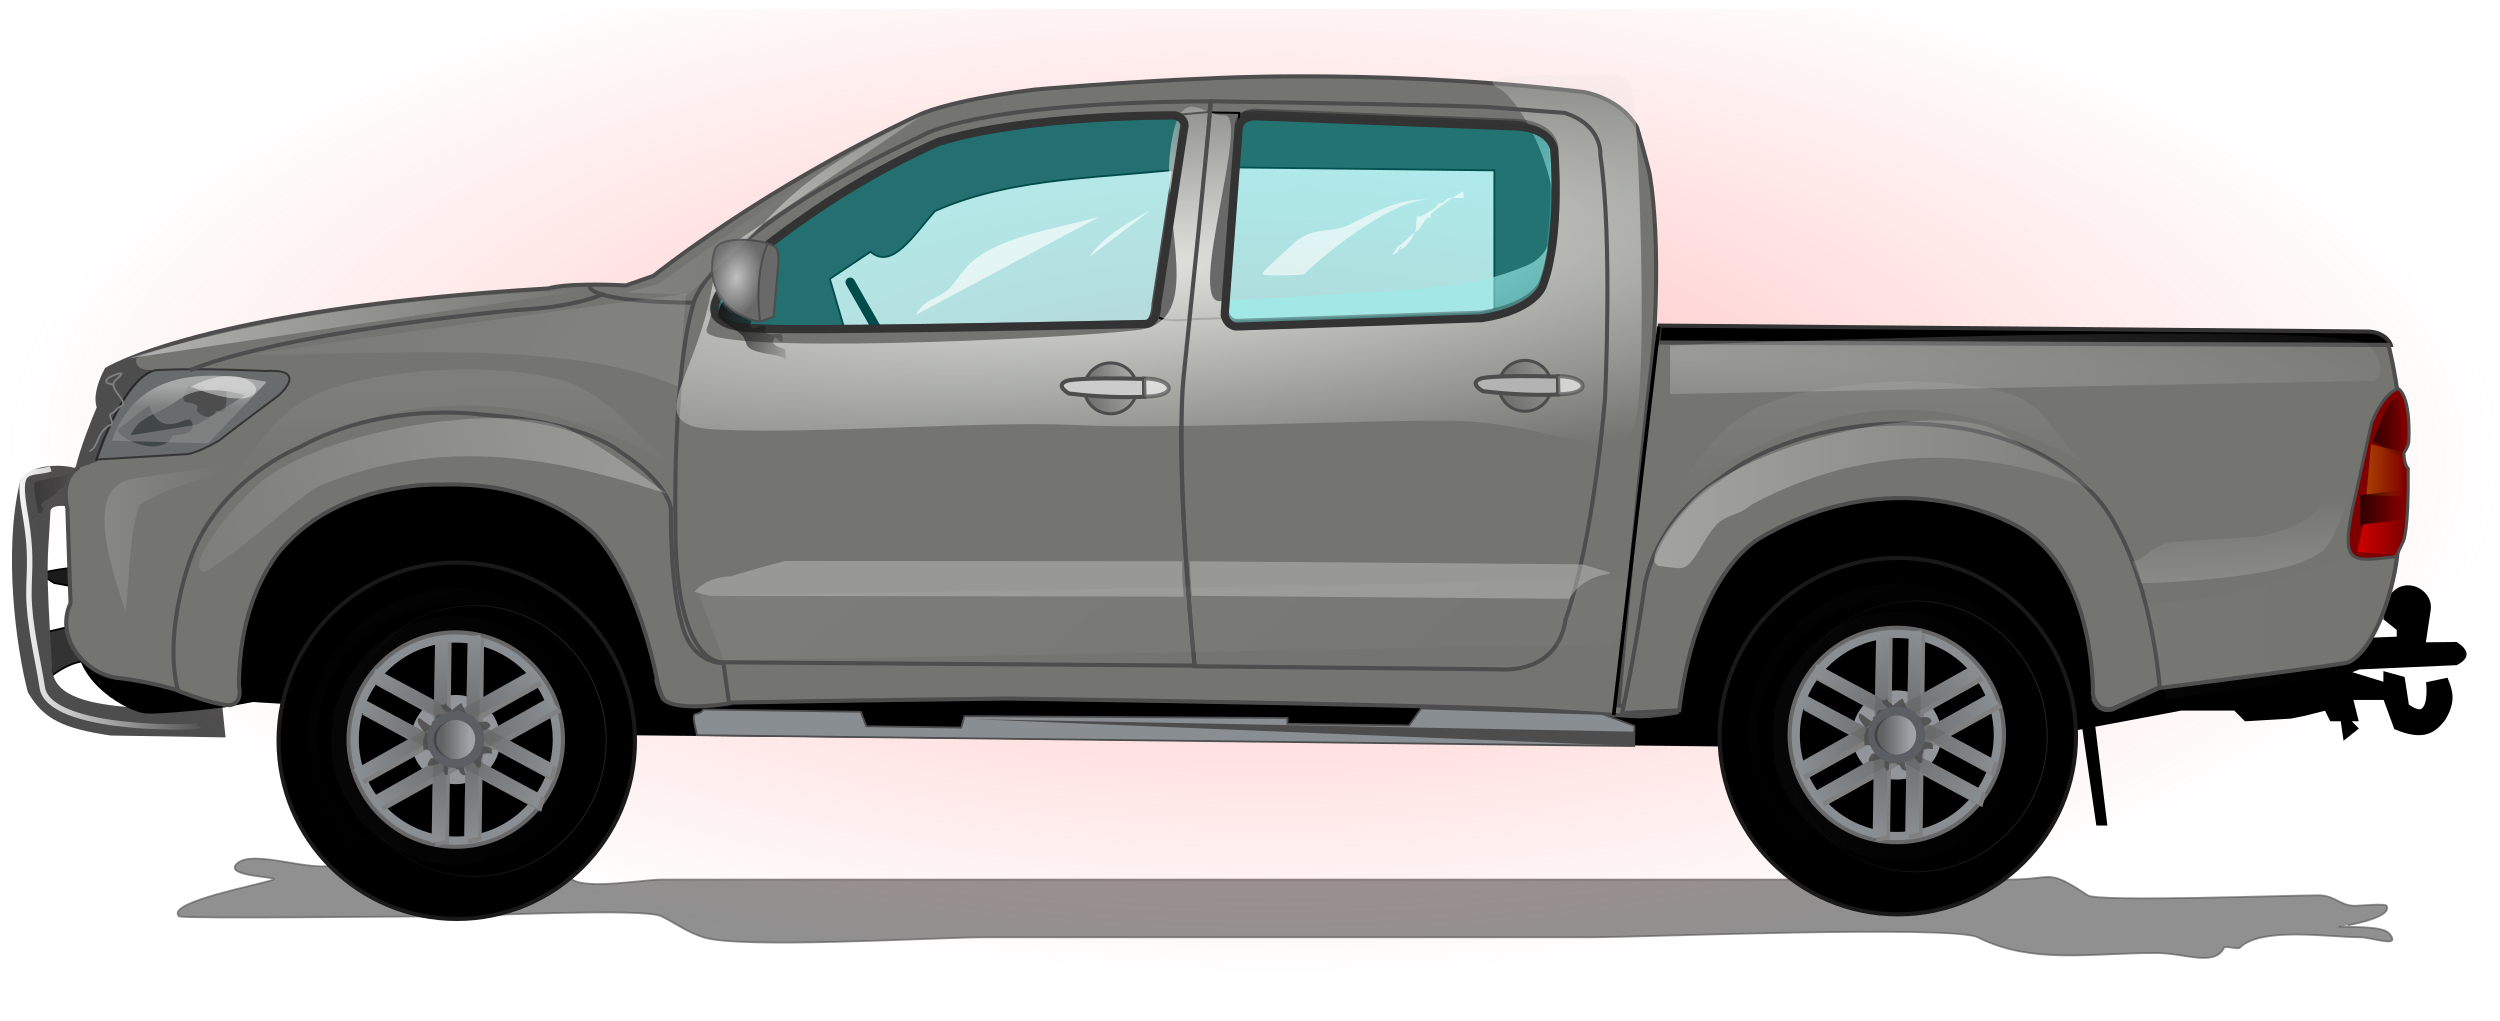 <svg width="1376" height="562" xmlns="http://www.w3.org/2000/svg" xmlns:undefined="http://www.inkscape.org/namespaces/inkscape" xmlns:xlink="http://www.w3.org/1999/xlink">
 <defs>
  <linearGradient id="imagebot_277">
   <stop stop-color="#ff8080" id="imagebot_416" offset="0"/>
   <stop stop-color="#ff8080" stop-opacity="0" id="imagebot_415" offset="1"/>
  </linearGradient>
  <linearGradient id="imagebot_294">
   <stop stop-color="#1a1a1a" id="imagebot_414" offset="0"/>
   <stop stop-color="#1a1a1a" stop-opacity="0" id="imagebot_413" offset="1"/>
  </linearGradient>
  <linearGradient id="imagebot_295">
   <stop stop-color="#ffffff" id="imagebot_412" offset="0"/>
   <stop stop-color="#ffffff" stop-opacity="0" id="imagebot_411" offset="1"/>
  </linearGradient>
  <linearGradient id="imagebot_311">
   <stop stop-color="#ffffff" id="imagebot_410" offset="0"/>
   <stop stop-color="#ffffff" stop-opacity="0" id="imagebot_409" offset="1"/>
  </linearGradient>
  <linearGradient id="imagebot_312">
   <stop stop-color="#d40000" id="imagebot_408" offset="0"/>
   <stop stop-color="#d40000" stop-opacity="0" id="imagebot_407" offset="1"/>
  </linearGradient>
  <linearGradient id="imagebot_313">
   <stop stop-color="#2b0000" id="imagebot_406" offset="0"/>
   <stop stop-color="#2b0000" stop-opacity="0" id="imagebot_405" offset="1"/>
  </linearGradient>
  <linearGradient id="imagebot_314">
   <stop stop-color="#aa4400" id="imagebot_404" offset="0"/>
   <stop stop-color="#aa4400" stop-opacity="0" id="imagebot_403" offset="1"/>
  </linearGradient>
  <linearGradient id="imagebot_315">
   <stop stop-color="#2b0000" id="imagebot_402" offset="0"/>
   <stop stop-color="#2b0000" stop-opacity="0" id="imagebot_401" offset="1"/>
  </linearGradient>
  <linearGradient id="imagebot_323">
   <stop stop-color="#cccccc" id="imagebot_400" offset="0"/>
   <stop stop-color="#cccccc" stop-opacity="0" id="imagebot_399" offset="1"/>
  </linearGradient>
  <linearGradient id="imagebot_324">
   <stop stop-color="#696969" id="imagebot_398" offset="0"/>
   <stop stop-color="#696969" stop-opacity="0" id="imagebot_397" offset="1"/>
  </linearGradient>
  <linearGradient id="imagebot_325">
   <stop stop-color="#696969" id="imagebot_396" offset="0"/>
   <stop stop-color="#696969" stop-opacity="0" id="imagebot_395" offset="1"/>
  </linearGradient>
  <linearGradient id="imagebot_326">
   <stop stop-color="#1a1a1a" id="imagebot_394" offset="0"/>
   <stop stop-color="#1a1a1a" stop-opacity="0" id="imagebot_393" offset="1"/>
  </linearGradient>
  <linearGradient id="imagebot_330">
   <stop stop-color="#ffffff" id="imagebot_392" offset="0"/>
   <stop stop-color="#ffffff" stop-opacity="0" id="imagebot_391" offset="1"/>
  </linearGradient>
  <linearGradient id="imagebot_331">
   <stop stop-color="#ffffff" id="imagebot_390" offset="0"/>
   <stop stop-color="#ffffff" stop-opacity="0" id="imagebot_389" offset="1"/>
  </linearGradient>
  <linearGradient id="imagebot_332">
   <stop stop-color="#ffffff" id="imagebot_388" offset="0"/>
   <stop stop-color="#ffffff" stop-opacity="0" id="imagebot_387" offset="1"/>
  </linearGradient>
  <linearGradient id="imagebot_334">
   <stop stop-color="#ffffff" id="imagebot_386" offset="0"/>
   <stop stop-color="#ffffff" stop-opacity="0" id="imagebot_385" offset="1"/>
  </linearGradient>
  <linearGradient id="imagebot_337">
   <stop stop-color="#ffffff" id="imagebot_384" offset="0"/>
   <stop stop-color="#ffffff" stop-opacity="0" id="imagebot_383" offset="1"/>
  </linearGradient>
  <linearGradient id="imagebot_339">
   <stop stop-color="#ffffff" id="imagebot_382" offset="0"/>
   <stop stop-color="#ffffff" stop-opacity="0" id="imagebot_381" offset="1"/>
  </linearGradient>
  <linearGradient id="imagebot_342">
   <stop stop-color="#ffffff" id="imagebot_380" offset="0"/>
   <stop stop-color="#ffffff" stop-opacity="0" id="imagebot_379" offset="1"/>
  </linearGradient>
  <linearGradient id="imagebot_338">
   <stop stop-color="#ffffff" id="imagebot_378" offset="0"/>
   <stop stop-color="#ffffff" stop-opacity="0" id="imagebot_377" offset="1"/>
  </linearGradient>
  <linearGradient id="imagebot_335">
   <stop stop-color="#ffffff" id="imagebot_376" offset="0"/>
   <stop stop-color="#ffffff" stop-opacity="0" id="imagebot_375" offset="1"/>
  </linearGradient>
  <linearGradient id="imagebot_346">
   <stop stop-color="#ffffff" id="imagebot_374" offset="0"/>
   <stop stop-color="#ffffff" stop-opacity="0" id="imagebot_373" offset="1"/>
  </linearGradient>
  <linearGradient id="imagebot_348">
   <stop stop-color="#e3e4df" id="imagebot_372" offset="0"/>
   <stop stop-color="#e3e4df" stop-opacity="0" id="imagebot_371" offset="1"/>
  </linearGradient>
  <linearGradient id="imagebot_353">
   <stop stop-color="#ffffff" id="imagebot_370" offset="0"/>
   <stop stop-color="#ffffff" stop-opacity="0" id="imagebot_369" offset="1"/>
  </linearGradient>
  <linearGradient id="imagebot_349">
   <stop stop-color="#ffffff" id="imagebot_368" offset="0"/>
   <stop stop-color="#ffffff" stop-opacity="0" id="imagebot_367" offset="1"/>
  </linearGradient>
  <linearGradient id="imagebot_350">
   <stop stop-color="#ffffff" id="imagebot_366" offset="0"/>
   <stop stop-color="#ffffff" stop-opacity="0" id="imagebot_365" offset="1"/>
  </linearGradient>
  <linearGradient id="imagebot_352">
   <stop stop-color="#666666" id="imagebot_364" offset="0"/>
   <stop stop-color="#666666" stop-opacity="0" id="imagebot_363" offset="1"/>
  </linearGradient>
  <linearGradient id="imagebot_351">
   <stop stop-color="#333333" id="imagebot_362" offset="0"/>
   <stop stop-color="#333333" stop-opacity="0" id="imagebot_361" offset="1"/>
  </linearGradient>
  <filter color-interpolation-filters="sRGB" height="1.073" y="-0.037" width="1.071" x="-0.035" id="imagebot_81">
   <feGaussianBlur id="imagebot_358" stdDeviation="0.606" />
  </filter>
  <filter color-interpolation-filters="sRGB" height="1.071" y="-0.036" width="1.073" x="-0.036" id="imagebot_116">
   <feGaussianBlur id="imagebot_357" stdDeviation="1.703" />
  </filter>
  <filter color-interpolation-filters="sRGB" height="1.072" y="-0.036" width="1.072" x="-0.036" id="imagebot_75">
   <feGaussianBlur id="imagebot_356" stdDeviation="2.49" />
  </filter>
  <filter color-interpolation-filters="sRGB" height="1.144" y="-0.072" width="1.144" x="-0.072" id="imagebot_131">
   <feGaussianBlur id="imagebot_355" stdDeviation="4.113" />
  </filter>
  <filter color-interpolation-filters="sRGB" height="1.024" y="-0.012" width="1.024" x="-0.012" id="imagebot_71">
   <feGaussianBlur id="imagebot_354" stdDeviation="0.736" />
  </filter>
  <linearGradient y2="0.5" x2="1" y1="0.5" x1="0" id="imagebot_190" xlink:href="#imagebot_353"/>
  <radialGradient r="56.289" fy="311.435" fx="1077.336" cy="311.435" cx="1077.336" gradientTransform="matrix(1,0,0,1.017,0,-5.251)" gradientUnits="userSpaceOnUse" id="imagebot_165" xlink:href="#imagebot_352"/>
  <radialGradient r="56.289" fy="311.435" fx="1077.336" cy="311.435" cx="1077.336" gradientTransform="matrix(1,0,0,1.017,0,-5.251)" gradientUnits="userSpaceOnUse" id="imagebot_163" xlink:href="#imagebot_352"/>
  <radialGradient r="56.289" fy="311.435" fx="1077.336" cy="311.435" cx="1077.336" gradientTransform="matrix(1,0,0,1.017,0,-5.251)" gradientUnits="userSpaceOnUse" id="imagebot_161" xlink:href="#imagebot_352"/>
  <radialGradient r="56.289" fy="311.435" fx="1077.336" cy="311.435" cx="1077.336" gradientTransform="matrix(1,0,0,1.017,0,-5.251)" gradientUnits="userSpaceOnUse" id="imagebot_159" xlink:href="#imagebot_352"/>
  <radialGradient r="56.289" fy="311.435" fx="1077.336" cy="311.435" cx="1077.336" gradientTransform="matrix(1,0,0,1.017,0,-5.251)" gradientUnits="userSpaceOnUse" id="imagebot_157" xlink:href="#imagebot_352"/>
  <radialGradient r="56.289" fy="311.435" fx="1077.336" cy="311.435" cx="1077.336" gradientTransform="matrix(1,0,0,1.017,0,-5.251)" gradientUnits="userSpaceOnUse" id="imagebot_155" xlink:href="#imagebot_352"/>
  <radialGradient r="56.289" fy="311.435" fx="1077.336" cy="311.435" cx="1077.336" gradientTransform="matrix(1,0,0,1.017,0,-5.251)" gradientUnits="userSpaceOnUse" id="imagebot_153" xlink:href="#imagebot_352"/>
  <radialGradient r="56.289" fy="311.435" fx="1077.336" cy="311.435" cx="1077.336" gradientTransform="matrix(1,0,0,1.017,0,-5.251)" gradientUnits="userSpaceOnUse" id="imagebot_151" xlink:href="#imagebot_352"/>
  <radialGradient r="56.289" fy="311.435" fx="1077.336" cy="311.435" cx="1077.336" gradientTransform="matrix(1,0,0,1.017,0,-5.251)" gradientUnits="userSpaceOnUse" id="imagebot_149" xlink:href="#imagebot_352"/>
  <radialGradient r="56.289" fy="311.435" fx="1077.336" cy="311.435" cx="1077.336" gradientTransform="matrix(1,0,0,1.017,0,-5.251)" gradientUnits="userSpaceOnUse" id="imagebot_147" xlink:href="#imagebot_352"/>
  <linearGradient y2="0.5" x2="0.808" y1="0.5" x1="0.192" id="imagebot_139" xlink:href="#imagebot_351"/>
  <linearGradient y2="0.774" x2="0.847" y1="-0.017" x1="0.529" id="imagebot_137" xlink:href="#imagebot_350"/>
  <linearGradient y2="0.5" x2="1.005" y1="0.5" x1="-0.005" id="imagebot_135" xlink:href="#imagebot_349"/>
  <linearGradient y2="0.5" x2="1" y1="0.5" x1="0" id="imagebot_130" xlink:href="#imagebot_353"/>
  <radialGradient r="56.289" fy="311.435" fx="1077.336" cy="311.435" cx="1077.336" gradientTransform="matrix(1,0,0,1.017,0,-5.251)" gradientUnits="userSpaceOnUse" id="imagebot_104" xlink:href="#imagebot_352"/>
  <radialGradient r="56.289" fy="311.435" fx="1077.336" cy="311.435" cx="1077.336" gradientTransform="matrix(1,0,0,1.017,0,-5.251)" gradientUnits="userSpaceOnUse" id="imagebot_102" xlink:href="#imagebot_352"/>
  <radialGradient r="56.289" fy="311.435" fx="1077.336" cy="311.435" cx="1077.336" gradientTransform="matrix(1,0,0,1.017,0,-5.251)" gradientUnits="userSpaceOnUse" id="imagebot_100" xlink:href="#imagebot_352"/>
  <radialGradient r="56.289" fy="311.435" fx="1077.336" cy="311.435" cx="1077.336" gradientTransform="matrix(1,0,0,1.017,0,-5.251)" gradientUnits="userSpaceOnUse" id="imagebot_98" xlink:href="#imagebot_352"/>
  <radialGradient r="56.289" fy="311.435" fx="1077.336" cy="311.435" cx="1077.336" gradientTransform="matrix(1,0,0,1.017,0,-5.251)" gradientUnits="userSpaceOnUse" id="imagebot_96" xlink:href="#imagebot_352"/>
  <radialGradient r="56.289" fy="311.435" fx="1077.336" cy="311.435" cx="1077.336" gradientTransform="matrix(1,0,0,1.017,0,-5.251)" gradientUnits="userSpaceOnUse" id="imagebot_94" xlink:href="#imagebot_352"/>
  <radialGradient r="56.289" fy="311.435" fx="1077.336" cy="311.435" cx="1077.336" gradientTransform="matrix(1,0,0,1.017,0,-5.251)" gradientUnits="userSpaceOnUse" id="imagebot_92" xlink:href="#imagebot_352"/>
  <radialGradient r="56.289" fy="311.435" fx="1077.336" cy="311.435" cx="1077.336" gradientTransform="matrix(1,0,0,1.017,0,-5.251)" gradientUnits="userSpaceOnUse" id="imagebot_90" xlink:href="#imagebot_352"/>
  <radialGradient r="56.289" fy="311.435" fx="1077.336" cy="311.435" cx="1077.336" gradientTransform="matrix(1,0,0,1.017,0,-5.251)" gradientUnits="userSpaceOnUse" id="imagebot_88" xlink:href="#imagebot_352"/>
  <radialGradient r="56.289" fy="311.435" fx="1077.336" cy="311.435" cx="1077.336" gradientTransform="matrix(1,0,0,1.017,0,-5.251)" gradientUnits="userSpaceOnUse" id="imagebot_86" xlink:href="#imagebot_352"/>
  <linearGradient y2="0.5" x2="0.808" y1="0.5" x1="0.192" id="imagebot_77" xlink:href="#imagebot_351"/>
  <linearGradient y2="0.774" x2="0.847" y1="-0.017" x1="0.529" id="imagebot_74" xlink:href="#imagebot_350"/>
  <linearGradient y2="0.5" x2="1.005" y1="0.5" x1="-0.005" id="imagebot_72" xlink:href="#imagebot_349"/>
  <radialGradient gradientUnits="userSpaceOnUse" gradientTransform="matrix(2.273,-0.184,0.039,0.476,-563.559,422.006)" r="270.271" fy="764.06" fx="491.146" cy="764.06" cx="491.146" id="imagebot_217" xlink:href="#imagebot_348"/>
  <filter color-interpolation-filters="sRGB" height="1.189" y="-0.095" width="1.064" x="-0.032" id="imagebot_218">
   <feGaussianBlur id="imagebot_347" stdDeviation="7.242" />
  </filter>
  <radialGradient gradientUnits="userSpaceOnUse" gradientTransform="matrix(2.518,0.118,-0.014,0.301,-1329.46,437.323)" r="199.727" fy="666.623" fx="881.765" cy="666.623" cx="881.765" id="imagebot_65" xlink:href="#imagebot_346"/>
  <filter color-interpolation-filters="sRGB" height="1.612" y="-0.306" width="1.052" x="-0.026" id="imagebot_66">
   <feGaussianBlur id="imagebot_345" stdDeviation="4.243" />
  </filter>
  <linearGradient y2="0.898" x2="0.484" y1="0.138" x1="0.464" id="imagebot_63" xlink:href="#imagebot_335"/>
  <filter color-interpolation-filters="sRGB" height="1.16" y="-0.08" width="1.046" x="-0.023" id="imagebot_48">
   <feGaussianBlur id="imagebot_344" stdDeviation="2.241" />
  </filter>
  <linearGradient y2="0.512" x2="1.261" y1="0.512" x1="0" id="imagebot_61" xlink:href="#imagebot_338"/>
  <filter color-interpolation-filters="sRGB" height="1.191" y="-0.096" width="1.064" x="-0.032" id="imagebot_54">
   <feGaussianBlur id="imagebot_343" stdDeviation="3.241" />
  </filter>
  <linearGradient y2="0.5" x2="0.471" y1="1.035" x1="0.514" id="imagebot_223" xlink:href="#imagebot_342"/>
  <filter color-interpolation-filters="sRGB" height="1.059" y="-0.03" width="1.04" x="-0.02" id="imagebot_224">
   <feGaussianBlur id="imagebot_341" stdDeviation="1.092" />
  </filter>
  <filter color-interpolation-filters="sRGB" height="1.412" y="-0.206" width="1.039" x="-0.02" id="imagebot_59">
   <feGaussianBlur id="imagebot_340" stdDeviation="4.222" />
  </filter>
  <linearGradient y2="0.633" x2="1.375" y1="0.5" x1="-0.02" id="imagebot_58" xlink:href="#imagebot_339"/>
  <linearGradient y2="0.56" x2="-0.298" y1="0.481" x1="0.925" id="imagebot_53" xlink:href="#imagebot_338"/>
  <linearGradient y2="0.5" x2="0.858" y1="0.5" x1="0" id="imagebot_50" xlink:href="#imagebot_337"/>
  <filter color-interpolation-filters="sRGB" height="1.044" y="-0.022" width="1.053" x="-0.027" id="imagebot_51">
   <feGaussianBlur id="imagebot_336" stdDeviation="0.745" />
  </filter>
  <linearGradient y2="0.898" x2="0.453" y1="0.138" x1="0.435" id="imagebot_47" xlink:href="#imagebot_335"/>
  <linearGradient y2="0.326" x2="-0.657" y1="0.543" x1="0.88" id="imagebot_44" xlink:href="#imagebot_334"/>
  <filter color-interpolation-filters="sRGB" height="1.342" y="-0.171" width="1.073" x="-0.036" id="imagebot_45">
   <feGaussianBlur id="imagebot_333" stdDeviation="3.644" />
  </filter>
  <linearGradient y2="0.5" x2="1" y1="0.5" x1="0" id="imagebot_42" xlink:href="#imagebot_332"/>
  <radialGradient gradientUnits="userSpaceOnUse" gradientTransform="matrix(1,0,0,0.663,0,208.724)" r="19.305" fy="631.376" fx="353.674" cy="631.376" cx="353.674" id="imagebot_200" xlink:href="#imagebot_331"/>
  <linearGradient y2="0.5" x2="1" y1="0.5" x1="0" id="imagebot_39" xlink:href="#imagebot_330"/>
  <filter color-interpolation-filters="sRGB" height="1.06" y="-0.03" width="1.04" x="-0.02" id="imagebot_40">
   <feGaussianBlur id="imagebot_329" stdDeviation="0.958" />
  </filter>
  <filter color-interpolation-filters="sRGB" height="1.321" y="-0.16" width="1.023" x="-0.012" id="imagebot_236">
   <feGaussianBlur id="imagebot_328" stdDeviation="1.312" />
  </filter>
  <filter color-interpolation-filters="sRGB" height="1.305" y="-0.152" width="1.027" x="-0.014" id="imagebot_206">
   <feGaussianBlur id="imagebot_327" stdDeviation="1.312" />
  </filter>
  <linearGradient y2="1.16" x2="1.014" y1="0.498" x1="-0.014" id="imagebot_203" xlink:href="#imagebot_326"/>
  <linearGradient y2="0.5" x2="1.029" y1="0.5" x1="-0.029" id="imagebot_212" xlink:href="#imagebot_325"/>
  <linearGradient y2="0.5" x2="1.029" y1="0.5" x1="-0.029" id="imagebot_214" xlink:href="#imagebot_324"/>
  <linearGradient y2="0.5" x2="1" y1="0.184" x1="1.017" id="imagebot_31" xlink:href="#imagebot_323"/>
  <filter color-interpolation-filters="sRGB" height="1.086" y="-0.043" width="1.198" x="-0.099" id="imagebot_29">
   <feGaussianBlur id="imagebot_322" stdDeviation="0.77" />
  </filter>
  <filter color-interpolation-filters="sRGB" height="1.056" y="-0.028" width="1.015" x="-0.008" id="imagebot_233">
   <feGaussianBlur id="imagebot_321" stdDeviation="0.855" />
  </filter>
  <filter color-interpolation-filters="sRGB" height="1.015" y="-0.007" width="1.067" x="-0.034" id="imagebot_231">
   <feGaussianBlur id="imagebot_320" stdDeviation="0.214" />
  </filter>
  <filter color-interpolation-filters="sRGB" height="1.139" y="-0.069" width="1.11" x="-0.055" id="imagebot_18">
   <feGaussianBlur id="imagebot_319" stdDeviation="0.563" />
  </filter>
  <filter color-interpolation-filters="sRGB" height="1.139" y="-0.069" width="1.128" x="-0.064" id="imagebot_21">
   <feGaussianBlur id="imagebot_318" stdDeviation="0.563" />
  </filter>
  <filter color-interpolation-filters="sRGB" height="1.094" y="-0.047" width="1.133" x="-0.067" id="imagebot_24">
   <feGaussianBlur id="imagebot_317" stdDeviation="0.563" />
  </filter>
  <filter color-interpolation-filters="sRGB" height="1.08" y="-0.04" width="1.152" x="-0.076" id="imagebot_27">
   <feGaussianBlur id="imagebot_316" stdDeviation="0.563" />
  </filter>
  <linearGradient y2="0.5" x2="1.076" y1="0.5" x1="-0.076" id="imagebot_26" xlink:href="#imagebot_315"/>
  <linearGradient y2="0.5" x2="1.067" y1="0.5" x1="-0.067" id="imagebot_23" xlink:href="#imagebot_314"/>
  <linearGradient y2="0.5" x2="1.064" y1="0.5" x1="-0.064" id="imagebot_20" xlink:href="#imagebot_313"/>
  <linearGradient y2="0.5" x2="1.055" y1="0.5" x1="-0.055" id="imagebot_17" xlink:href="#imagebot_312"/>
  <linearGradient y2="0.49" x2="1" y1="0.49" x1="0.023" id="imagebot_13" xlink:href="#imagebot_311"/>
  <filter color-interpolation-filters="sRGB" height="1.064" y="-0.032" width="1.038" x="-0.019" id="imagebot_14">
   <feGaussianBlur id="imagebot_310" stdDeviation="1.025" />
  </filter>
  <filter color-interpolation-filters="sRGB" height="1.177" y="-0.088" width="1.066" x="-0.033" id="imagebot_245">
   <feGaussianBlur id="imagebot_297" stdDeviation="1.67" />
  </filter>
  <filter color-interpolation-filters="sRGB" height="1.078" y="-0.039" width="1.067" x="-0.033" id="imagebot_248">
   <feGaussianBlur id="imagebot_296" stdDeviation="0.356" />
  </filter>
  <linearGradient y2="0.5" x2="1.059" y1="0.5" x1="-0.059" id="imagebot_10" xlink:href="#imagebot_295"/>
  <linearGradient y2="0.5" x2="1.033" y1="0.5" x1="-0.033" id="imagebot_247" xlink:href="#imagebot_294"/>
  <filter color-interpolation-filters="sRGB" height="1.061" y="-0.03" width="1.089" x="-0.044" id="imagebot_9">
   <feGaussianBlur id="imagebot_293" stdDeviation="1.793" />
  </filter>
  <filter color-interpolation-filters="sRGB" height="1.972" y="-0.486" width="1.05" x="-0.025" id="imagebot_273">
   <feGaussianBlur id="imagebot_287" stdDeviation="12.823" />
  </filter>
  <filter color-interpolation-filters="sRGB" height="1.054" y="-0.027" width="1.461" x="-0.23" id="imagebot_5">
   <feGaussianBlur id="imagebot_286" stdDeviation="2.388" />
  </filter>
  <radialGradient gradientUnits="userSpaceOnUse" gradientTransform="matrix(1,0.009,-0.004,0.424,2.739,445.264)" r="687.838" fy="689.498" fx="690.541" cy="689.498" cx="690.541" id="imagebot_275" xlink:href="#imagebot_277"/>
 </defs>
 <g id="imagebot_2" label="Layer 1">
  <path transform="matrix(1 0 0 1 35.018 -548.038)" label="Layer 1" opacity="0.659" fill="#000000" fill-rule="evenodd" stroke="#000000" stroke-width="1px" filter="url(#imagebot_273)" d="M1070.762,1032.159L845.642,1032.159L329.021,1032.159C318.98,1032.159 288.292,1037.716 279.957,1032.159C273.21,1027.661 269.439,1019.375 262.64,1014.842C250.369,1006.662 160.909,1018.086 150.08,1023.501C138.518,1029.282 104.027,1014.717 95.243,1023.501C88.057,1030.687 118.849,1030.458 115.446,1032.159C110.861,1034.452 55.597,1044.464 63.495,1052.362C65.026,1053.893 195.456,1052.362 207.803,1052.362C225.792,1052.362 319.366,1047.534 329.021,1052.362C338.544,1057.123 342.205,1060.605 352.11,1063.907C371.902,1070.504 480.476,1063.907 507.962,1063.907L842.756,1063.907C866.284,1063.907 1039.876,1057.122 1053.445,1063.907C1083.466,1078.917 1115.307,1072.565 1151.574,1072.565C1167.691,1072.565 1183.772,1080.322 1189.094,1069.679C1189.693,1068.481 1196.745,1070.687 1197.752,1069.679C1209.478,1057.954 1246.763,1063.907 1264.134,1063.907C1269.906,1063.907 1284.032,1069.07 1281.451,1063.907C1279.427,1059.86 1276.293,1058.134 1252.589,1058.134C1252.565,1058.134 1282.173,1053.806 1278.564,1046.59C1277.854,1045.17 1263.36,1046.59 1261.248,1046.59C1252.747,1046.59 1250.287,1040.818 1241.044,1040.818C1224.199,1040.818 1119.73,1044.602 1114.054,1040.818C1091.146,1025.545 1095.802,1032.159 1070.762,1032.159z" id="imagebot_272"/>
  <path transform="matrix(1 0 0 1 35.018 -548.038)" label="Layer 1" clip-rule="nonzero" fill="#333333" fill-rule="evenodd" stroke="#000000" stroke-width="1px" stroke-miterlimit="4" stroke-dashoffset="0" d="M20.727,910.38L17.618,889.652L-9.327,895.87L-6.218,919.707C7.138,910.036 12.325,912.619 20.727,910.38z" id="imagebot_251"/>
  <path transform="matrix(1 0 0 1 35.018 -548.038)" label="Layer 1" clip-rule="nonzero" fill="#1a1a1a" fill-rule="evenodd" stroke="#000000" stroke-width="1px" stroke-miterlimit="4" stroke-dashoffset="0" d="M-5.182,868.925L11.4,872.034L14.509,859.597L12.436,835.761C12.436,835.761 12.436,832.652 8.291,834.725C-0.96,837.056 16.029,859.439 4.145,860.634C-6.218,861.67 -13.473,863.743 -13.473,863.743L-5.182,868.925z" id="imagebot_250"/>
  <path transform="matrix(1 0 0 1 35.018 -548.038)" label="Layer 1" clip-rule="nonzero" fill="#4d4d4d" fill-rule="evenodd" stroke-width="1px" stroke-miterlimit="4" stroke-dashoffset="0" d="M15.546,810.888C19.414,815.518 11.4,828.506 11.4,828.506C11.4,828.506 -6.958,823.322 -7.255,829.543C-8.567,857.055 -10.377,853.436 -6.218,916.598C-5.183,932.323 16.954,935.571 36.273,937.325L87.055,934.216L89.123,953.907L25.909,952.871C-0.359,949.017 -11.205,943.807 -19.691,929.034C-25.939,905.274 -33.418,851.78 -23.934,812.961C-21.551,803.206 7.096,800.776 15.546,810.888z" id="imagebot_249"/>
  <rect transform="translate(-2.441 4.883) matrix(1 0 0 1 2.703 -501.011)" label="Layer 1" opacity="0.54" fill="url(#imagebot_275)" fill-rule="nonzero" stroke-width="2" stroke-linecap="round" stroke-linejoin="round" stroke-miterlimit="4" stroke-dashoffset="0" y="501.011" x="-2.703" height="562.162" width="1375.676" id="imagebot_274"/>
  <path transform="matrix(1 0 0 1 35.018 -548.038)" label="Layer 1" opacity="0.645" fill="url(#imagebot_247)" fill-rule="evenodd" stroke-width="1px" filter="url(#imagebot_248)" d="M-15.533,813.155C-17.696,813.538 -13.93,830.241 -13.98,830.241C-14.497,830.241 -12.792,830.607 -12.426,830.241C-8.358,826.173 -15.236,828.391 -10.873,824.028C-10.368,823.523 -5.08,821.761 -3.107,817.815C-3.023,817.648 7.766,812.186 7.766,814.708C7.766,816.469 9.459,808.634 9.32,808.495C8.965,808.14 -5.37,810.614 -15.533,813.155z" id="imagebot_246"/>
  <path transform="matrix(1 0 0 1 35.018 -548.038)" label="Layer 1" clip-rule="nonzero" fill="#000000" fill-rule="evenodd" stroke-width="1px" stroke-miterlimit="4" stroke-dashoffset="0" filter="url(#imagebot_245)" d="M7.766,895.479C3.018,920.625 31.378,937.792 43.492,940.525C49.74,941.935 88.538,937.418 88.538,937.418L128.923,929.652L37.279,895.479L7.766,895.479z" id="imagebot_244"/>
  <path transform="matrix(1 0 0 1 35.018 -548.038)" label="Layer 1" clip-rule="nonzero" fill="#000000" fill-rule="evenodd" stroke-width="1px" stroke-miterlimit="4" stroke-dashoffset="0" d="M289.656,889.332L303.901,952.645L921.201,958.976L927.532,916.24L289.656,889.332z" id="imagebot_243"/>
  <path transform="matrix(1 0 0 1 35.018 -548.038)" label="Layer 1" clip-rule="nonzero" fill="#333333" fill-rule="evenodd" stroke="#000000" stroke-width="1px" stroke-miterlimit="4" stroke-dashoffset="0" d="M809.873,733.265L834.131,604.506L699.775,597.042L610.204,595.176L498.24,610.105L341.49,690.345L356.419,727.667L363.883,755.658L434.793,746.327L421.731,701.542L444.124,686.613C455.942,696.844 467.761,677.56 479.579,664.221C524.177,644.375 576.065,646.399 625.132,639.962L787.48,641.828L787.48,736.997L809.873,733.265z" id="imagebot_242"/>
  <path transform="matrix(1 0 0 1 35.018 -548.038)" label="Layer 1" clip-rule="nonzero" fill="none" fill-rule="evenodd" stroke="#000000" stroke-width="5.2" stroke-linecap="round" stroke-miterlimit="4" stroke-dashoffset="0" d="M432.927,703.408L455.32,742.595" id="imagebot_240"/>
  <path transform="matrix(1 0 0 1 35.018 -548.038)" label="Layer 1" opacity="0.293" fill="#00ffff" stroke="#000000" stroke-width="4.528" stroke-miterlimit="4" id="imagebot_239" d="M595.82,726.359C395.929,730.602 383.187,728.854 383.187,728.854C319.522,728.016 395.352,676.605 413.276,664.253C448.997,639.773 481.721,626.034 481.721,626.034C530.931,610.797 611.865,611.546 611.865,611.546C618.749,613.669 616.611,619.04 616.611,619.04L601.873,715.712C601.623,726.453 595.82,726.359 595.82,726.359z"/>
  <path transform="matrix(1 0 0 1 35.018 -548.038)" label="Layer 1" fill="#747570" stroke="#4d4d4d" stroke-width="2.256" stroke-miterlimit="4" d="M 679.908 590.059 C 650.282 590.118 632.115 591.128 632.115 591.128 C 581.696 593.105 534.242 597.389 534.242 597.389 C 485.141 603.651 470.971 611.229 470.971 611.229 C 384.302 651.762 324.654 699.876 324.654 699.876 L 309.496 705.149 C 275.224 703.501 266.986 706.796 266.986 706.796 C 75.932 718.067 23.645 751.409 23.645 751.409 C 15.983 766.066 19.463 772.153 19.463 772.153 C 9.897 794.764 7.721 805.635 7.721 805.635 C -2.28 812.593 2.068 827.813 2.068 827.813 L 3.809 879.991 C -5.076 899.516 12.483 919.985 31.203 921.301 C 46.422 923.041 62.51 927.823 62.51 927.823 C 85.991 936.954 91.645 935.651 91.645 935.651 C 98.311 933.842 95.992 925.214 95.992 925.214 C 95.992 869.99 122.951 846.075 122.951 846.075 C 155.346 811.941 207.309 814.333 207.309 814.333 C 267.315 812.158 293.404 843.465 293.404 843.465 C 317.32 870.86 326.451 923.475 326.451 923.475 C 327.834 929.194 329.926 932.688 329.926 932.688 C 337.934 939.552 365.775 934.788 365.775 934.788 C 410.832 933.816 519.648 932.499 519.648 932.499 C 790.785 936.503 820.529 939.364 820.529 939.364 C 853.706 941.652 865.146 942.223 865.146 942.223 C 873.155 942.795 889.172 939.936 889.172 939.936 L 854.279 935.93 C 870.053 848.11 875.964 773.932 872.037 770.005 C 881.667 687.358 872.793 643.069 872.793 643.069 C 870.004 631.896 865.977 618.159 865.977 618.159 C 856.802 601.842 836.76 598.708 836.76 598.708 C 775.033 591.478 717.999 589.983 679.908 590.059 z M 654.313 609.922 L 797.326 615.546 C 797.326 615.546 815.269 615.546 818.482 627.866 C 818.482 627.866 822.769 675.537 812.324 703.122 C 812.324 703.122 808.306 716.512 778.578 721.065 L 644.404 725.618 C 644.404 725.618 639.047 726.421 637.172 719.458 L 644.939 616.083 C 644.939 616.083 645.742 609.922 654.313 609.922 z M 606.291 611.411 C 608.6 611.401 609.865 611.413 609.865 611.413 C 616.749 613.536 614.611 618.907 614.611 618.907 L 599.873 715.577 C 599.623 726.318 593.82 726.225 593.82 726.225 C 393.93 730.468 381.188 728.721 381.188 728.721 C 317.523 727.883 393.351 676.472 411.275 664.12 C 446.996 639.64 479.721 625.901 479.721 625.901 C 522.779 612.568 590.127 611.476 606.291 611.411 z" id="imagebot_238"/>
  <path transform="matrix(1 0 0 1 35.018 -548.038)" label="Layer 1" fill="#000000" stroke="#000000" stroke-width="2.256" stroke-miterlimit="4" d="M325.295,920.855C325.295,920.855 316.363,850.334 275.796,825.197C275.796,825.197 210.879,783.949 132.128,829.709C132.128,829.709 89.325,862.676 95.425,932.628C235.125,943.711 325.295,920.855 325.295,920.855z" id="imagebot_237"/>
  <path transform="matrix(1 0 0 1 35.018 -548.038)" label="Layer 1" opacity="0.71" fill="#babbb6" stroke-width="1.128px" filter="url(#imagebot_236)" d="M347.168,873.687C355.32,864.686 367.278,865.306 367.278,865.306C373.531,862.936 397.139,856.777 397.139,856.777L615.748,856.936C615.342,866.264 616.559,876.404 616.559,876.404L356.98,875.998C352.924,875.998 347.168,873.687 347.168,873.687z" id="imagebot_235"/>
  <path transform="matrix(1 0 0 1 35.018 -548.038)" label="Layer 1" fill="#000000" stroke="#333333" stroke-width="2.256" stroke-miterlimit="4" d="M878.541,727.236L1268.733,730.51C1278.886,731.164 1280.843,737.875 1280.843,737.875L877.638,736.796L878.541,727.236z" id="imagebot_234"/>
  <g label="Layer 1" id="imagebot_229" transform="matrix(1 0 0 1 -34.517 105.456)">
   <path clip-rule="nonzero" fill="#000000" fill-rule="evenodd" stroke="#000000" stroke-width="1px" stroke-miterlimit="4" stroke-dashoffset="0" filter="url(#imagebot_233)" id="imagebot_232" d="M1164.484,298.394L1235.072,285.158L1264.484,285.158L1270.367,291.041L1295.367,289.57L1302.72,288.1L1314.484,285.158L1317.425,291.041L1323.308,291.041L1324.778,301.335L1332.131,295.452L1327.72,291.041L1332.131,291.041L1329.19,279.276L1346.837,279.276L1352.72,295.452C1368.857,302.359 1374.81,297.042 1379.855,290.638C1386.282,280.169 1383.684,274.212 1381.326,268.136L1370.367,270.452C1370.367,270.452 1371.747,282.646 1367.425,285.158C1365.138,286.488 1359.891,282.66 1359.891,282.66L1357.575,267.552L1346.837,264.57L1346.837,270.452L1327.72,264.57L1332.977,262.515L1386.543,260.158C1394.108,256.237 1392.474,252.315 1386.543,248.394L1369.118,248.575L1371.878,230.344C1373.83,217.447 1351.814,208.556 1346.837,230.747L1346.837,235.158L1354.19,241.041L1354.19,245.452L1123.308,254.276L1164.484,298.394z"/>
   <path clip-rule="nonzero" fill="#000000" fill-rule="evenodd" stroke="#000000" stroke-width="1px" stroke-miterlimit="4" stroke-dashoffset="0" filter="url(#imagebot_231)" id="imagebot_230" d="M1178.612,278.184L1188.765,348.41L1193.842,348.41L1185.381,279.03L1178.612,278.184z"/>
  </g>
  <path transform="matrix(1 0 0 1 35.018 -548.038)" label="Layer 1" fill="#747570" stroke="#4d4d4d" stroke-width="2.256" stroke-miterlimit="4" d="M875.636,736.577C870.005,774.083 855.822,936.334 855.822,936.334L888.812,939.527C898.417,861.381 934.041,844.28 934.041,844.28C1012.792,798.52 1077.708,839.768 1077.708,839.768C1118.275,864.905 1116.551,930.738 1116.551,930.738C1119.034,941.38 1127.726,938.462 1127.726,938.462L1153.266,926.756C1255.927,913.618 1257.317,912.69 1257.317,912.69C1273.016,905.41 1283.392,869.277 1284.67,851.03C1293.943,790.761 1279.571,737.909 1279.571,737.909L875.636,736.577z" id="imagebot_228"/>
  <path transform="matrix(1 0 0 1 35.018 -548.038)" label="Layer 1" fill="#000000" stroke="#000000" stroke-width="2.256" stroke-miterlimit="4" d="M1117.928,930.972C1117.928,930.972 1119.652,865.139 1079.085,840.002C1079.085,840.002 1014.169,798.754 935.418,844.515C935.418,844.515 899.794,861.615 890.189,939.761C1101.072,937.63 1117.928,930.972 1117.928,930.972z" id="imagebot_227"/>
  <path transform="matrix(1 0 0 1 35.018 -548.038)" label="Layer 1" fill="#747570" stroke="#4d4d4d" stroke-width="2.256" stroke-miterlimit="4" d="M1153.648,926.217L1128.107,937.923C1128.107,937.923 1119.416,940.84 1116.933,930.198C1116.933,930.198 1118.657,864.365 1078.09,839.229C1078.09,839.229 1013.174,797.98 934.423,843.741C934.423,843.741 898.799,860.841 889.194,938.987L857.787,940.543C865.58,904.818 870.459,868.756 870.459,868.756C878.909,830.982 910.222,812.591 910.222,812.591C963.361,770.172 1077.327,766.398 1123.451,827.502C1149.7,864.968 1153.648,926.217 1153.648,926.217z" id="imagebot_226"/>
  <path transform="matrix(1 0 0 1 35.018 -548.038)" label="Layer 1" fill="#800000" stroke="#4d4d4d" stroke-width="1.692" stroke-miterlimit="4" d="M1283.748,854.387C1258.086,857.281 1252.147,859.983 1261.696,819.472L1270.272,780.882C1277.01,763.731 1284.973,761.893 1284.973,761.893C1292.323,767.1 1290.792,790.683 1290.792,790.683C1290.792,793.439 1288.035,797.42 1288.035,797.42C1288.342,804.465 1290.486,805.996 1290.486,805.996C1290.792,841.217 1287.729,846.118 1287.729,846.118L1283.748,854.387z" id="imagebot_225"/>
  <path transform="matrix(1 0 0 1 35.018 -548.038)" label="Layer 1" opacity="0.424" fill="url(#imagebot_223)" stroke-width="1.128px" filter="url(#imagebot_224)" d="M1143.782,855.306C1153.889,846.118 1160.933,846.424 1160.933,846.424L1207.486,843.361C1233.519,839.073 1240.257,828.354 1240.257,828.354C1259.859,785.476 1259.859,782.413 1259.859,782.413C1262.003,777.207 1268.741,786.701 1268.741,786.701L1258.94,817.328C1248.22,852.549 1241.482,852.243 1241.482,852.243C1223.719,867.25 1143.476,869.088 1143.476,869.088C1141.025,861.737 1138.575,857.143 1138.575,857.143L1143.782,855.306z" id="imagebot_222"/>
  <path transform="matrix(1 0 0 1 35.018 -548.038)" label="Layer 1" fill="none" stroke="#4d4d4d" stroke-width="2.256" stroke-miterlimit="4" d="M631.232,603.791C500.392,604.458 472.8,622.551 472.8,622.551C355.17,677.843 346.897,714.136 346.897,714.136C335.095,753.717 336.712,834.155 336.712,834.155C335.904,917.423 363.794,912.572 363.794,912.572L622.485,914.392C610.803,792.43 616.433,753.018 616.433,753.018C630.911,613.067 631.232,603.791 631.232,603.791z" id="imagebot_221"/>
  <path transform="matrix(1 0 0 1 35.018 -548.038)" label="Layer 1" fill="#696969" stroke="#000000" stroke-width="1.128px" d="M612.534,611.261C618.694,614.475 616.283,619.831 616.283,619.831L601.018,720.798C602.625,725.886 618.694,724.011 618.694,724.011L631.013,609.654L612.534,611.261z" id="imagebot_220"/>
  <path transform="matrix(1 0 0 1 35.018 -548.038)" label="Layer 1" fill="#696969" stroke="#000000" stroke-width="1.128px" d="M630.477,609.922L647.082,610.19L637.976,723.208L619.765,723.744L630.477,609.922z" id="imagebot_219"/>
  <path label="Layer 1" clip-rule="nonzero" fill="url(#imagebot_217)" fill-rule="evenodd" stroke-width="1px" stroke-miterlimit="4" stroke-dashoffset="0" filter="url(#imagebot_218)" d="M358.553,694.292C352.561,755.189 313.799,781.983 358.553,784.419C410.625,787.253 507.566,779.547 557.177,781.983C606.788,784.419 703.217,779.547 760.27,779.547C817.323,779.547 857.236,806.341 864.677,781.983C872.119,757.624 867.068,628.525 864.588,606.602C862.107,584.679 857.146,589.551 839.782,589.551C822.418,589.551 772.807,587.115 790.171,596.859C807.535,606.602 839.915,679.986 805.054,694.292C772.252,707.754 753.261,706.705 636.376,713.779C618.061,714.888 653.564,610.719 638.857,611.474C626.471,612.109 614.051,591.987 609.09,630.96C604.129,669.934 628.81,724.761 591.601,729.633C554.393,734.505 349.46,743.841 353.842,729.617L368.476,682.113L472.659,611.474C389.343,651.784 396.503,666.71 358.553,694.292L358.553,694.292z" id="imagebot_216" transform="matrix(1 0 0 1 35.012 -548.039)"/>
  <path transform="matrix(1 0 0 1 35.018 -548.038)" label="Layer 1" fill="none" stroke="#4d4d4d" stroke-width="2.256" stroke-miterlimit="4" d="M848.386,767.269C848.386,767.269 842.323,844.878 826.559,889.341C826.559,889.341 824.538,918.848 788.563,916.423L622.468,914.742C611.031,792.982 616.662,753.57 616.662,753.57C631.139,613.619 631.46,603.774 631.46,603.774C775.319,606.04 784.742,607.032 784.742,607.032C815.421,609.437 825.954,610.144 825.954,610.144C847.5,616.808 845.822,633.604 845.822,633.604C852.678,679.555 848.386,767.269 848.386,767.269z" id="imagebot_215"/>
  <ellipse transform="matrix(1 0 0 1 35.018 -548.038)" label="Layer 1" fill="url(#imagebot_214)" stroke="#4d4d4d" stroke-width="1.692" stroke-miterlimit="4" stroke-dashoffset="0" stroke-opacity="0.996" ry="13.996" rx="14.462" cy="760.386" cx="804.386" id="imagebot_213"/>
  <ellipse transform="matrix(1 0 0 1 35.018 -548.038)" label="Layer 1" fill="url(#imagebot_212)" stroke="#4d4d4d" stroke-width="1.692" stroke-miterlimit="4" stroke-dashoffset="0" stroke-opacity="0.996" ry="13.996" rx="14.462" cy="761.785" cx="576.257" id="imagebot_211"/>
  <path transform="matrix(1 0 0 1 35.018 -548.038)" label="Layer 1" fill="#cccccc" stroke="#4d4d4d" stroke-width="2.256" stroke-miterlimit="4" d="M552.44,757.552C544.987,760.132 553.35,764.632 553.35,764.632C577.321,767.553 594.768,766.431 594.768,766.431L594.643,756.586C558.004,755.589 552.44,757.552 552.44,757.552z" id="imagebot_210"/>
  <path transform="matrix(1 0 0 1 35.018 -548.038)" label="Layer 1" opacity="0.667" fill="#f5f5f5" stroke="#4d4d4d" stroke-width="2.256" stroke-miterlimit="4" d="M594.716,756.338L594.905,766.335C614.512,766.338 610.93,756.295 594.716,756.338z" id="imagebot_209"/>
  <path transform="matrix(1 0 0 1 35.018 -548.038)" label="Layer 1" fill="#b3b3b3" stroke="#4d4d4d" stroke-width="2.256" stroke-miterlimit="4" d="M780.259,756.284C772.806,758.864 781.169,763.364 781.169,763.364C805.14,766.285 822.587,765.163 822.587,765.163L822.462,755.318C785.823,754.321 780.259,756.284 780.259,756.284z" id="imagebot_208"/>
  <path transform="matrix(1 0 0 1 35.018 -548.038)" label="Layer 1" opacity="0.663" fill="#f5f5f5" stroke="#4d4d4d" stroke-width="2.256" stroke-miterlimit="4" d="M822.535,755.071L822.724,765.067C842.33,765.07 838.749,755.027 822.535,755.071z" id="imagebot_207"/>
  <path transform="matrix(1 0 0 1 35.018 -548.038)" label="Layer 1" opacity="0.71" fill="#babbb6" stroke-width="1.128px" filter="url(#imagebot_206)" d="M619.804,856.936C620.209,867.887 621.02,875.998 621.02,875.998L828.683,877.621C840.88,856.753 868.655,868.78 835.821,858.651L619.804,856.936z" id="imagebot_205"/>
  <path transform="matrix(1 0 0 1 35.018 -548.038)" label="Layer 1" fill="none" stroke="#333333" stroke-width="4.528" stroke-miterlimit="4" d="M595.82,726.359C395.929,730.602 383.187,728.854 383.187,728.854C319.522,728.016 395.352,676.605 413.276,664.253C448.997,639.773 481.721,626.034 481.721,626.034C530.931,610.797 611.865,611.546 611.865,611.546C618.749,613.669 616.611,619.04 616.611,619.04L601.873,715.712C601.623,726.453 595.82,726.359 595.82,726.359z" id="imagebot_204"/>
  <path transform="matrix(1 0 0 1 35.018 -548.038)" label="Layer 1" fill="url(#imagebot_203)" fill-rule="evenodd" stroke-width="1px" d="M371.963,705.725C363.203,699.021 364.048,719.065 364.048,716.805C364.048,715.749 365.104,713.639 364.048,713.639C361.68,713.639 359.132,721.385 360.883,723.136C363.764,726.017 369.856,728.943 373.545,732.633C375.106,734.194 375.557,737.811 376.711,738.964C381.618,743.871 397.288,742.225 397.288,746.878C397.288,749.574 397.433,740.619 397.288,740.547C394.679,739.243 392.838,739.263 390.956,737.381C390.21,736.635 390.484,735.159 390.956,734.216C391.932,732.265 394.73,737.749 395.705,735.798C396.413,734.383 394.122,731.05 395.705,731.05C398.87,731.05 388.446,733.288 386.208,731.05C385.462,730.304 386.954,728.63 386.208,727.884C383.667,725.344 379.763,730.823 378.294,727.884C377.35,725.997 380.181,722.497 378.294,721.553C369.242,717.027 371.963,720.383 371.963,705.725z" id="imagebot_202"/>
  <g label="Layer 1" fill="#696969" id="imagebot_197" transform="matrix(0.187 -1.112 1.112 0.187 -358.339 428.809)">
   <path fill="#696969" stroke="#4d4d4d" stroke-width="1px" id="imagebot_201" d="M337.973,648.38L334.376,642.264C334.057,627.856 345.757,611.912 365.554,614.691C373.609,616.487 374.511,640.28 371.112,644.115C368.146,646.132 363.994,646.25 363.994,646.25L337.973,648.38z"/>
   <path opacity="0.576" fill="url(#imagebot_200)" stroke-width="1px" d="M337.973,639.961L334.376,635.359C334.057,624.518 345.757,612.521 365.554,614.612C373.609,615.963 374.511,633.866 371.112,636.752C368.146,638.269 363.994,638.359 363.994,638.359L337.973,639.961z" id="imagebot_199"/>
   <path fill="#696969" stroke="#4d4d4d" stroke-width="1px" id="imagebot_198" d="M334.333,642.217C358.655,635.098 372.655,639.606 372.655,639.606"/>
  </g>
  <path transform="matrix(1 0 0 1 35.018 -548.038)" label="Layer 1" fill="#4d4d4d" stroke="#4d4d4d" stroke-width="1.128px" d="M39.793,743.862C36.91,753.033 48.44,752.247 48.44,752.247C32.194,759.06 18.044,801.51 18.044,801.51L7.824,805.178L19.092,772.424C17.432,758.656 23.808,751.461 23.808,751.461C29.562,748.008 39.793,743.862 39.793,743.862z" id="imagebot_196"/>
  <path transform="matrix(1 0 0 1 35.018 -548.038)" label="Layer 1" fill="#747570" stroke="#4d4d4d" stroke-width="2.256" stroke-miterlimit="4" d="M366.26,935.209C366.26,935.209 338.417,939.975 330.409,933.11C330.409,933.11 328.318,929.615 326.936,923.896C326.936,923.896 317.804,871.282 293.889,843.888C293.889,843.888 267.799,812.58 207.792,814.754C207.792,814.754 155.83,812.363 123.435,846.497C123.435,846.497 96.476,870.412 96.476,925.636C96.476,925.636 98.793,934.263 92.127,936.072C92.127,936.072 86.475,937.376 62.994,928.245C55.212,899.151 67.785,861.855 67.785,861.855C81.589,813.07 130.017,794.081 130.017,794.081C176.044,768.523 229.333,776.179 229.333,776.179C287.303,780.015 305.632,796.213 305.632,796.213C333.033,813.936 334.19,827.755 334.19,827.755C334.19,873.364 339.731,889.135 339.731,889.135C344.643,914.056 363.175,913.005 363.175,913.005L366.26,935.209z" id="imagebot_195"/>
  <path transform="matrix(1 0 0 1 35.018 -548.038)" label="Layer 1" opacity="0.522" fill="#606569" stroke="#000000" stroke-width="1.128px" d="M18.044,800.986C23.497,784.701 36.274,754.793 50.798,751.723C77.264,750.413 111.067,752.247 111.067,752.247C135.96,750.675 118.142,765.873 118.142,765.873C89.58,787.098 85.649,790.504 85.649,790.504C70.899,799.02 66.258,798.103 66.258,798.103L18.044,800.986z" id="imagebot_194"/>
  <path transform="matrix(1 0 0 1 35.018 -548.038)" label="Layer 1" fill="none" stroke="#4d4d4d" stroke-width="2.256" stroke-miterlimit="4" d="M297.533,709.684C279.204,717.783 249.367,718.636 249.367,718.636C109.131,732.702 69.49,751.883 69.49,751.883" id="imagebot_193"/>
  <path transform="matrix(1 0 0 1 35.018 -548.038)" label="Layer 1" fill="none" stroke="#4d4d4d" stroke-width="2.256" stroke-miterlimit="4" d="M289.338,705.227C290.191,715.031 347.308,714.604 347.308,714.604" id="imagebot_192"/>
  <g label="Layer 1" transform="matrix(1 0 0 1 -250.934 80.831)" id="imagebot_133">
   <circle fill="#000000" stroke="#1a1a1a" stroke-width="2.256" stroke-miterlimit="4" stroke-dashoffset="0" stroke-opacity="0.996" id="imagebot_191" cx="1295.477" cy="324.346" r="98.084"/>
   <circle opacity="0.159" fill="url(#imagebot_190)" stroke-width="2.04" stroke-miterlimit="4" stroke-dashoffset="0" stroke-opacity="0.996" filter="url(#imagebot_131)" id="imagebot_189" cx="1294.937" cy="324.218" r="68.547"/>
   <circle fill="#898e92" stroke="#696969" stroke-width="2.256" stroke-miterlimit="4" stroke-dashoffset="0" stroke-opacity="0.996" id="imagebot_188" cx="1294.937" cy="323.694" r="59.014"/>
   <circle fill="#000000" stroke-width="2.04" stroke-miterlimit="4" stroke-dashoffset="0" stroke-opacity="0.996" r="53.362" cy="323.694" cx="1294.937" id="imagebot_187"/>
   <circle fill="#92959a" stroke-width="2.04" stroke-miterlimit="4" stroke-dashoffset="0" stroke-opacity="0.996" id="imagebot_186" cx="1294.937" cy="323.694" r="24.563"/>
   <g fill="#808080" filter="url(#imagebot_116)" transform="translate(219.6,14.259)" id="imagebot_176">
    <g fill="#808080" id="imagebot_183">
     <path clip-rule="nonzero" fill="#808080" fill-rule="evenodd" stroke-width="1px" stroke-miterlimit="4" stroke-dashoffset="0" d="M1025.237,333.963L1123.153,279.508L1117.917,273.748L1021.048,328.204L1025.237,333.963z" id="imagebot_185"/>
     <path clip-rule="nonzero" fill="#808080" fill-rule="evenodd" stroke-width="1px" stroke-miterlimit="4" stroke-dashoffset="0" id="imagebot_184" d="M1035.709,348.625L1133.625,294.169L1128.389,288.409L1031.52,342.865L1035.709,348.625z"/>
    </g>
    <g fill="#808080" transform="matrix(0.536,0.844,-0.844,0.536,763.025,-765.242)" id="imagebot_180">
     <path clip-rule="nonzero" fill="#808080" fill-rule="evenodd" stroke-width="1px" stroke-miterlimit="4" stroke-dashoffset="0" id="imagebot_182" d="M1025.237,333.963L1123.153,279.508L1117.917,273.748L1021.048,328.204L1025.237,333.963z"/>
     <path clip-rule="nonzero" fill="#808080" fill-rule="evenodd" stroke-width="1px" stroke-miterlimit="4" stroke-dashoffset="0" d="M1035.709,348.625L1133.625,294.169L1128.389,288.409L1031.52,342.865L1035.709,348.625z" id="imagebot_181"/>
    </g>
    <g fill="#808080" id="imagebot_177" transform="matrix(-0.501,0.865,-0.865,-0.501,1886.416,-464.862)">
     <path clip-rule="nonzero" fill="#808080" fill-rule="evenodd" stroke-width="1px" stroke-miterlimit="4" stroke-dashoffset="0" d="M1025.237,333.963L1123.153,279.508L1117.917,273.748L1021.048,328.204L1025.237,333.963z" id="imagebot_179"/>
     <path clip-rule="nonzero" fill="#808080" fill-rule="evenodd" stroke-width="1px" stroke-miterlimit="4" stroke-dashoffset="0" id="imagebot_178" d="M1035.709,348.625L1133.625,294.169L1128.389,288.409L1031.52,342.865L1035.709,348.625z"/>
    </g>
   </g>
   <g fill="#898e92" id="imagebot_166" transform="translate(217.6,12.259)">
    <g fill="#898e92" id="imagebot_173">
     <path clip-rule="nonzero" fill="#898e92" fill-rule="evenodd" stroke-width="1px" stroke-miterlimit="4" stroke-dashoffset="0" id="imagebot_175" d="M1025.237,333.963L1123.153,279.508L1117.917,273.748L1021.048,328.204L1025.237,333.963z"/>
     <path clip-rule="nonzero" fill="#898e92" fill-rule="evenodd" stroke-width="1px" stroke-miterlimit="4" stroke-dashoffset="0" d="M1035.709,348.625L1133.625,294.169L1128.389,288.409L1031.52,342.865L1035.709,348.625z" id="imagebot_174"/>
    </g>
    <g fill="#898e92" id="imagebot_170" transform="matrix(0.536,0.844,-0.844,0.536,763.025,-765.242)">
     <path clip-rule="nonzero" fill="#898e92" fill-rule="evenodd" stroke-width="1px" stroke-miterlimit="4" stroke-dashoffset="0" d="M1025.237,333.963L1123.153,279.508L1117.917,273.748L1021.048,328.204L1025.237,333.963z" id="imagebot_172"/>
     <path clip-rule="nonzero" fill="#898e92" fill-rule="evenodd" stroke-width="1px" stroke-miterlimit="4" stroke-dashoffset="0" id="imagebot_171" d="M1035.709,348.625L1133.625,294.169L1128.389,288.409L1031.52,342.865L1035.709,348.625z"/>
    </g>
    <g fill="#898e92" transform="matrix(-0.501,0.865,-0.865,-0.501,1886.416,-464.862)" id="imagebot_167">
     <path clip-rule="nonzero" fill="#898e92" fill-rule="evenodd" stroke-width="1px" stroke-miterlimit="4" stroke-dashoffset="0" id="imagebot_169" d="M1025.237,333.963L1123.153,279.508L1117.917,273.748L1021.048,328.204L1025.237,333.963z"/>
     <path clip-rule="nonzero" fill="#898e92" fill-rule="evenodd" stroke-width="1px" stroke-miterlimit="4" stroke-dashoffset="0" d="M1035.709,348.625L1133.625,294.169L1128.389,288.409L1031.52,342.865L1035.709,348.625z" id="imagebot_168"/>
    </g>
   </g>
   <g fill="url(#imagebot_147)" transform="translate(217.6,12.259)" id="imagebot_146">
    <g fill="url(#imagebot_161)" id="imagebot_160">
     <path clip-rule="nonzero" fill="url(#imagebot_165)" fill-rule="evenodd" stroke-width="1px" stroke-miterlimit="4" stroke-dashoffset="0" d="M1025.237,333.963L1123.153,279.508L1117.917,273.748L1021.048,328.204L1025.237,333.963z" id="imagebot_164"/>
     <path clip-rule="nonzero" fill="url(#imagebot_163)" fill-rule="evenodd" stroke-width="1px" stroke-miterlimit="4" stroke-dashoffset="0" id="imagebot_162" d="M1035.709,348.625L1133.625,294.169L1128.389,288.409L1031.52,342.865L1035.709,348.625z"/>
    </g>
    <g fill="url(#imagebot_155)" transform="matrix(0.536,0.844,-0.844,0.536,763.025,-765.242)" id="imagebot_154">
     <path clip-rule="nonzero" fill="url(#imagebot_159)" fill-rule="evenodd" stroke-width="1px" stroke-miterlimit="4" stroke-dashoffset="0" id="imagebot_158" d="M1025.237,333.963L1123.153,279.508L1117.917,273.748L1021.048,328.204L1025.237,333.963z"/>
     <path clip-rule="nonzero" fill="url(#imagebot_157)" fill-rule="evenodd" stroke-width="1px" stroke-miterlimit="4" stroke-dashoffset="0" d="M1035.709,348.625L1133.625,294.169L1128.389,288.409L1031.52,342.865L1035.709,348.625z" id="imagebot_156"/>
    </g>
    <g fill="url(#imagebot_149)" id="imagebot_148" transform="matrix(-0.501,0.865,-0.865,-0.501,1886.416,-464.862)">
     <path clip-rule="nonzero" fill="url(#imagebot_153)" fill-rule="evenodd" stroke-width="1px" stroke-miterlimit="4" stroke-dashoffset="0" d="M1025.237,333.963L1123.153,279.508L1117.917,273.748L1021.048,328.204L1025.237,333.963z" id="imagebot_152"/>
     <path clip-rule="nonzero" fill="url(#imagebot_151)" fill-rule="evenodd" stroke-width="1px" stroke-miterlimit="4" stroke-dashoffset="0" id="imagebot_150" d="M1035.709,348.625L1133.625,294.169L1128.389,288.409L1031.52,342.865L1035.709,348.625z"/>
    </g>
   </g>
   <g opacity="0.862" fill="#4d4d4d" filter="url(#imagebot_81)" id="imagebot_142" transform="translate(218.347,13.614)">
    <g fill="#4d4d4d" id="imagebot_143">
     <path fill="#4d4d4d" fill-rule="evenodd" stroke-width="1px" d="M1072.886,297.834C1073.571,295.362 1067.684,293.052 1068.697,291.027C1068.853,290.715 1069.395,291.027 1069.744,291.027C1070.205,291.027 1071.315,289.755 1071.315,289.98C1071.315,291.801 1072.552,291.741 1073.933,293.122C1074.209,293.398 1074.282,294.518 1074.456,294.169C1075.089,292.904 1079.528,289.898 1079.693,289.98C1079.97,290.119 1081.603,295.032 1083.358,296.787C1083.881,297.31 1085.452,296.787 1085.976,297.31C1086.761,298.096 1087.285,299.143 1088.07,299.929C1089.434,301.292 1092.106,299.59 1093.83,300.452C1099.336,303.205 1090.688,305.219 1090.688,305.688C1090.688,306.655 1091.355,309.735 1090.688,310.401C1089.492,311.597 1089.578,310.924 1089.641,310.924C1090.659,310.924 1090.302,313.087 1091.212,313.543C1093.373,314.623 1096.448,313.197 1096.448,316.684C1096.448,317.033 1096.761,317.575 1096.448,317.731C1095.457,318.227 1092.698,316.769 1091.212,318.255C1090.95,318.517 1091.474,319.564 1091.212,319.826C1089.464,321.574 1091.951,324.431 1089.641,325.586C1088.225,326.294 1085.881,320.445 1084.405,321.92C1083.024,323.302 1079.349,322.279 1080.74,325.062C1080.869,325.321 1082.378,329.775 1081.787,329.775C1079.108,329.775 1078.954,327.881 1078.122,326.633C1077.816,326.174 1076.798,326.603 1076.551,326.109C1076.395,325.797 1076.798,325.309 1076.551,325.062C1076.304,324.815 1075.794,325.256 1075.504,325.062C1075.044,324.756 1075.474,323.738 1074.98,323.491C1070.557,321.279 1073.781,332.241 1070.791,329.251C1068.431,326.891 1071.137,321.743 1070.267,320.873C1068.1,318.705 1068.453,322.828 1068.173,322.968C1066.818,323.645 1061.757,324.929 1061.366,324.538C1060.306,323.478 1062.736,320.752 1062.937,320.35C1063.077,320.07 1064.892,320.629 1065.031,320.35C1065.188,320.037 1064.682,319.302 1065.031,319.302C1065.38,319.302 1065.031,320.699 1065.031,320.35C1065.031,318.685 1065.031,319.276 1065.031,318.255C1065.031,317.877 1062.517,316.264 1061.89,315.637C1061.662,315.409 1058.748,315.787 1058.748,315.637C1058.748,314.721 1058.507,309.595 1058.748,309.354C1059.733,308.369 1059.342,307.118 1059.795,306.212C1059.951,305.9 1060.686,306.524 1060.842,306.212C1061.629,304.639 1062.238,302.547 1062.413,302.547C1062.762,302.547 1063.214,302.793 1063.46,302.547C1063.81,302.198 1063.111,300.801 1063.46,300.452C1063.907,300.005 1065.555,299.382 1065.555,299.405C1065.555,300.037 1065.22,297.645 1065.555,297.31C1066.755,296.111 1065.466,298.537 1066.602,296.263C1066.818,295.831 1071.653,297.012 1072.886,297.834z" id="imagebot_145"/>
     <path fill="#4d4d4d" fill-rule="evenodd" stroke-width="1px" d="M1062.937,302.547C1060.879,301.906 1056.869,297.619 1056.13,298.358C1054.309,300.179 1057.975,304.141 1058.224,304.641C1058.476,305.145 1057.645,304.062 1059.272,305.688C1059.548,305.964 1060.595,305.936 1060.319,306.212C1059.301,307.23 1061.465,304.019 1062.937,302.547z" id="imagebot_144"/>
    </g>
   </g>
   <path fill="#5b5e63" stroke-width="2.04" stroke-miterlimit="4" stroke-dashoffset="0" stroke-opacity="0.996" d="M1310.598,323.694A15.662,15.662 0 0 1 1294.937,339.356A15.662,15.662 0 0 1 1279.275,323.694A15.662,15.662 0 0 1 1294.937,308.032A15.662,15.662 0 0 1 1310.598,323.694z" id="imagebot_141"/>
   <circle fill="#9fa2a7" stroke-width="2.04" stroke-miterlimit="4" stroke-dashoffset="0" stroke-opacity="0.996" id="imagebot_140" cx="1294.937" cy="323.694" r="10.688"/>
   <ellipse opacity="0.576" fill="url(#imagebot_139)" stroke-width="2.04" stroke-miterlimit="4" stroke-dashoffset="0" stroke-opacity="0.996" cy="323.694" cx="1294.937" id="imagebot_138" rx="12.258" ry="10.688"/>
   <path opacity="0.101" fill="url(#imagebot_137)" fill-rule="nonzero" stroke-width="0.7" stroke-linecap="round" stroke-linejoin="round" stroke-miterlimit="4" stroke-dashoffset="0" filter="url(#imagebot_75)" d="M1296.207,240.236C1250.371,240.236 1213.214,277.393 1213.213,323.229C1213.213,369.065 1250.371,406.223 1296.207,406.223C1342.043,406.222 1379.2,369.065 1379.2,323.229C1379.199,277.393 1342.043,240.237 1296.207,240.236zM1297.254,249.139C1338.318,249.139 1374.225,281.379 1374.226,322.443C1374.226,363.507 1338.319,397.844 1297.254,397.844C1256.19,397.844 1218.712,362.46 1218.712,321.396C1218.713,280.332 1256.191,249.139 1297.254,249.139z" id="imagebot_136"/>
   <ellipse opacity="0.377" fill="none" fill-rule="nonzero" stroke="url(#imagebot_135)" stroke-width="0.538" stroke-linecap="round" stroke-linejoin="round" stroke-miterlimit="4" stroke-dashoffset="0" filter="url(#imagebot_71)" id="imagebot_134" cx="-1076.551" cy="311.382" rx="72.706" ry="74.542" transform="matrix(-1,0,0,1,228.45,13.09)"/>
  </g>
  <g label="Layer 1" id="imagebot_69" transform="matrix(1 0 0 1 -1044.08 83.362)">
   <circle fill="#000000" stroke="#1a1a1a" stroke-width="2.256" stroke-miterlimit="4" stroke-dashoffset="0" stroke-opacity="0.996" r="98.084" cy="324.346" cx="1295.477" id="imagebot_132"/>
   <circle opacity="0.159" fill="url(#imagebot_130)" stroke-width="2.04" stroke-miterlimit="4" stroke-dashoffset="0" stroke-opacity="0.996" filter="url(#imagebot_131)" r="68.547" cy="324.218" cx="1294.937" id="imagebot_129"/>
   <circle fill="#898e92" stroke="#696969" stroke-width="2.256" stroke-miterlimit="4" stroke-dashoffset="0" stroke-opacity="0.996" r="59.014" cy="323.694" cx="1294.937" id="imagebot_128"/>
   <circle fill="#000000" stroke-width="2.04" stroke-miterlimit="4" stroke-dashoffset="0" stroke-opacity="0.996" id="imagebot_127" cx="1294.937" cy="323.694" r="53.362"/>
   <circle fill="#92959a" stroke-width="2.04" stroke-miterlimit="4" stroke-dashoffset="0" stroke-opacity="0.996" r="24.563" cy="323.694" cx="1294.937" id="imagebot_126"/>
   <g fill="#808080" filter="url(#imagebot_116)" id="imagebot_115" transform="translate(219.6,14.259)">
    <g fill="#808080" id="imagebot_123">
     <path clip-rule="nonzero" fill="#808080" fill-rule="evenodd" stroke-width="1px" stroke-miterlimit="4" stroke-dashoffset="0" id="imagebot_125" d="M1025.237,333.963L1123.153,279.508L1117.917,273.748L1021.048,328.204L1025.237,333.963z"/>
     <path clip-rule="nonzero" fill="#808080" fill-rule="evenodd" stroke-width="1px" stroke-miterlimit="4" stroke-dashoffset="0" d="M1035.709,348.625L1133.625,294.169L1128.389,288.409L1031.52,342.865L1035.709,348.625z" id="imagebot_124"/>
    </g>
    <g fill="#808080" id="imagebot_120" transform="matrix(0.536,0.844,-0.844,0.536,763.025,-765.242)">
     <path clip-rule="nonzero" fill="#808080" fill-rule="evenodd" stroke-width="1px" stroke-miterlimit="4" stroke-dashoffset="0" d="M1025.237,333.963L1123.153,279.508L1117.917,273.748L1021.048,328.204L1025.237,333.963z" id="imagebot_122"/>
     <path clip-rule="nonzero" fill="#808080" fill-rule="evenodd" stroke-width="1px" stroke-miterlimit="4" stroke-dashoffset="0" id="imagebot_121" d="M1035.709,348.625L1133.625,294.169L1128.389,288.409L1031.52,342.865L1035.709,348.625z"/>
    </g>
    <g fill="#808080" transform="matrix(-0.501,0.865,-0.865,-0.501,1886.416,-464.862)" id="imagebot_117">
     <path clip-rule="nonzero" fill="#808080" fill-rule="evenodd" stroke-width="1px" stroke-miterlimit="4" stroke-dashoffset="0" id="imagebot_119" d="M1025.237,333.963L1123.153,279.508L1117.917,273.748L1021.048,328.204L1025.237,333.963z"/>
     <path clip-rule="nonzero" fill="#808080" fill-rule="evenodd" stroke-width="1px" stroke-miterlimit="4" stroke-dashoffset="0" d="M1035.709,348.625L1133.625,294.169L1128.389,288.409L1031.52,342.865L1035.709,348.625z" id="imagebot_118"/>
    </g>
   </g>
   <g fill="#898e92" transform="translate(217.6,12.259)" id="imagebot_105">
    <g fill="#898e92" id="imagebot_112">
     <path clip-rule="nonzero" fill="#898e92" fill-rule="evenodd" stroke-width="1px" stroke-miterlimit="4" stroke-dashoffset="0" d="M1025.237,333.963L1123.153,279.508L1117.917,273.748L1021.048,328.204L1025.237,333.963z" id="imagebot_114"/>
     <path clip-rule="nonzero" fill="#898e92" fill-rule="evenodd" stroke-width="1px" stroke-miterlimit="4" stroke-dashoffset="0" id="imagebot_113" d="M1035.709,348.625L1133.625,294.169L1128.389,288.409L1031.52,342.865L1035.709,348.625z"/>
    </g>
    <g fill="#898e92" transform="matrix(0.536,0.844,-0.844,0.536,763.025,-765.242)" id="imagebot_109">
     <path clip-rule="nonzero" fill="#898e92" fill-rule="evenodd" stroke-width="1px" stroke-miterlimit="4" stroke-dashoffset="0" id="imagebot_111" d="M1025.237,333.963L1123.153,279.508L1117.917,273.748L1021.048,328.204L1025.237,333.963z"/>
     <path clip-rule="nonzero" fill="#898e92" fill-rule="evenodd" stroke-width="1px" stroke-miterlimit="4" stroke-dashoffset="0" d="M1035.709,348.625L1133.625,294.169L1128.389,288.409L1031.52,342.865L1035.709,348.625z" id="imagebot_110"/>
    </g>
    <g fill="#898e92" id="imagebot_106" transform="matrix(-0.501,0.865,-0.865,-0.501,1886.416,-464.862)">
     <path clip-rule="nonzero" fill="#898e92" fill-rule="evenodd" stroke-width="1px" stroke-miterlimit="4" stroke-dashoffset="0" d="M1025.237,333.963L1123.153,279.508L1117.917,273.748L1021.048,328.204L1025.237,333.963z" id="imagebot_108"/>
     <path clip-rule="nonzero" fill="#898e92" fill-rule="evenodd" stroke-width="1px" stroke-miterlimit="4" stroke-dashoffset="0" id="imagebot_107" d="M1035.709,348.625L1133.625,294.169L1128.389,288.409L1031.52,342.865L1035.709,348.625z"/>
    </g>
   </g>
   <g fill="url(#imagebot_86)" id="imagebot_85" transform="translate(217.6,12.259)">
    <g fill="url(#imagebot_100)" id="imagebot_99">
     <path clip-rule="nonzero" fill="url(#imagebot_104)" fill-rule="evenodd" stroke-width="1px" stroke-miterlimit="4" stroke-dashoffset="0" id="imagebot_103" d="M1025.237,333.963L1123.153,279.508L1117.917,273.748L1021.048,328.204L1025.237,333.963z"/>
     <path clip-rule="nonzero" fill="url(#imagebot_102)" fill-rule="evenodd" stroke-width="1px" stroke-miterlimit="4" stroke-dashoffset="0" d="M1035.709,348.625L1133.625,294.169L1128.389,288.409L1031.52,342.865L1035.709,348.625z" id="imagebot_101"/>
    </g>
    <g fill="url(#imagebot_94)" id="imagebot_93" transform="matrix(0.536,0.844,-0.844,0.536,763.025,-765.242)">
     <path clip-rule="nonzero" fill="url(#imagebot_98)" fill-rule="evenodd" stroke-width="1px" stroke-miterlimit="4" stroke-dashoffset="0" d="M1025.237,333.963L1123.153,279.508L1117.917,273.748L1021.048,328.204L1025.237,333.963z" id="imagebot_97"/>
     <path clip-rule="nonzero" fill="url(#imagebot_96)" fill-rule="evenodd" stroke-width="1px" stroke-miterlimit="4" stroke-dashoffset="0" id="imagebot_95" d="M1035.709,348.625L1133.625,294.169L1128.389,288.409L1031.52,342.865L1035.709,348.625z"/>
    </g>
    <g fill="url(#imagebot_88)" transform="matrix(-0.501,0.865,-0.865,-0.501,1886.416,-464.862)" id="imagebot_87">
     <path clip-rule="nonzero" fill="url(#imagebot_92)" fill-rule="evenodd" stroke-width="1px" stroke-miterlimit="4" stroke-dashoffset="0" id="imagebot_91" d="M1025.237,333.963L1123.153,279.508L1117.917,273.748L1021.048,328.204L1025.237,333.963z"/>
     <path clip-rule="nonzero" fill="url(#imagebot_90)" fill-rule="evenodd" stroke-width="1px" stroke-miterlimit="4" stroke-dashoffset="0" d="M1035.709,348.625L1133.625,294.169L1128.389,288.409L1031.52,342.865L1035.709,348.625z" id="imagebot_89"/>
    </g>
   </g>
   <g opacity="0.862" fill="#4d4d4d" filter="url(#imagebot_81)" transform="translate(218.347,13.614)" id="imagebot_80">
    <g fill="#4d4d4d" id="imagebot_82">
     <path fill="#4d4d4d" fill-rule="evenodd" stroke-width="1px" id="imagebot_84" d="M1072.886,297.834C1073.571,295.362 1067.684,293.052 1068.697,291.027C1068.853,290.715 1069.395,291.027 1069.744,291.027C1070.205,291.027 1071.315,289.755 1071.315,289.98C1071.315,291.801 1072.552,291.741 1073.933,293.122C1074.209,293.398 1074.282,294.518 1074.456,294.169C1075.089,292.904 1079.528,289.898 1079.693,289.98C1079.97,290.119 1081.603,295.032 1083.358,296.787C1083.881,297.31 1085.452,296.787 1085.976,297.31C1086.761,298.096 1087.285,299.143 1088.07,299.929C1089.434,301.292 1092.106,299.59 1093.83,300.452C1099.336,303.205 1090.688,305.219 1090.688,305.688C1090.688,306.655 1091.355,309.735 1090.688,310.401C1089.492,311.597 1089.578,310.924 1089.641,310.924C1090.659,310.924 1090.302,313.087 1091.212,313.543C1093.373,314.623 1096.448,313.197 1096.448,316.684C1096.448,317.033 1096.761,317.575 1096.448,317.731C1095.457,318.227 1092.698,316.769 1091.212,318.255C1090.95,318.517 1091.474,319.564 1091.212,319.826C1089.464,321.574 1091.951,324.431 1089.641,325.586C1088.225,326.294 1085.881,320.445 1084.405,321.92C1083.024,323.302 1079.349,322.279 1080.74,325.062C1080.869,325.321 1082.378,329.775 1081.787,329.775C1079.108,329.775 1078.954,327.881 1078.122,326.633C1077.816,326.174 1076.798,326.603 1076.551,326.109C1076.395,325.797 1076.798,325.309 1076.551,325.062C1076.304,324.815 1075.794,325.256 1075.504,325.062C1075.044,324.756 1075.474,323.738 1074.98,323.491C1070.557,321.279 1073.781,332.241 1070.791,329.251C1068.431,326.891 1071.137,321.743 1070.267,320.873C1068.1,318.705 1068.453,322.828 1068.173,322.968C1066.818,323.645 1061.757,324.929 1061.366,324.538C1060.306,323.478 1062.736,320.752 1062.937,320.35C1063.077,320.07 1064.892,320.629 1065.031,320.35C1065.188,320.037 1064.682,319.302 1065.031,319.302C1065.38,319.302 1065.031,320.699 1065.031,320.35C1065.031,318.685 1065.031,319.276 1065.031,318.255C1065.031,317.877 1062.517,316.264 1061.89,315.637C1061.662,315.409 1058.748,315.787 1058.748,315.637C1058.748,314.721 1058.507,309.595 1058.748,309.354C1059.733,308.369 1059.342,307.118 1059.795,306.212C1059.951,305.9 1060.686,306.524 1060.842,306.212C1061.629,304.639 1062.238,302.547 1062.413,302.547C1062.762,302.547 1063.214,302.793 1063.46,302.547C1063.81,302.198 1063.111,300.801 1063.46,300.452C1063.907,300.005 1065.555,299.382 1065.555,299.405C1065.555,300.037 1065.22,297.645 1065.555,297.31C1066.755,296.111 1065.466,298.537 1066.602,296.263C1066.818,295.831 1071.653,297.012 1072.886,297.834z"/>
     <path fill="#4d4d4d" fill-rule="evenodd" stroke-width="1px" id="imagebot_83" d="M1062.937,302.547C1060.879,301.906 1056.869,297.619 1056.13,298.358C1054.309,300.179 1057.975,304.141 1058.224,304.641C1058.476,305.145 1057.645,304.062 1059.272,305.688C1059.548,305.964 1060.595,305.936 1060.319,306.212C1059.301,307.23 1061.465,304.019 1062.937,302.547z"/>
    </g>
   </g>
   <path fill="#5b5e63" stroke-width="2.04" stroke-miterlimit="4" stroke-dashoffset="0" stroke-opacity="0.996" id="imagebot_79" d="M1310.598,323.694A15.662,15.662 0 0 1 1294.937,339.356A15.662,15.662 0 0 1 1279.275,323.694A15.662,15.662 0 0 1 1294.937,308.032A15.662,15.662 0 0 1 1310.598,323.694z"/>
   <circle fill="#9fa2a7" stroke-width="2.04" stroke-miterlimit="4" stroke-dashoffset="0" stroke-opacity="0.996" r="10.688" cy="323.694" cx="1294.937" id="imagebot_78"/>
   <ellipse opacity="0.576" fill="url(#imagebot_77)" stroke-width="2.04" stroke-miterlimit="4" stroke-dashoffset="0" stroke-opacity="0.996" ry="10.688" rx="12.258" id="imagebot_76" cx="1294.937" cy="323.694"/>
   <path opacity="0.101" fill="url(#imagebot_74)" fill-rule="nonzero" stroke-width="0.7" stroke-linecap="round" stroke-linejoin="round" stroke-miterlimit="4" stroke-dashoffset="0" filter="url(#imagebot_75)" id="imagebot_73" d="M1296.207,240.236C1250.371,240.236 1213.214,277.393 1213.213,323.229C1213.213,369.065 1250.371,406.223 1296.207,406.223C1342.043,406.222 1379.2,369.065 1379.2,323.229C1379.199,277.393 1342.043,240.237 1296.207,240.236zM1297.254,249.139C1338.318,249.139 1374.225,281.379 1374.226,322.443C1374.226,363.507 1338.319,397.844 1297.254,397.844C1256.19,397.844 1218.712,362.46 1218.712,321.396C1218.713,280.332 1256.191,249.139 1297.254,249.139z"/>
   <ellipse opacity="0.377" fill="none" fill-rule="nonzero" stroke="url(#imagebot_72)" stroke-width="0.538" stroke-linecap="round" stroke-linejoin="round" stroke-miterlimit="4" stroke-dashoffset="0" filter="url(#imagebot_71)" transform="matrix(-1,0,0,1,228.45,13.09)" ry="74.542" rx="72.706" cy="311.382" cx="-1076.551" id="imagebot_70"/>
  </g>
  <path transform="matrix(1 0 0 1 35.018 -548.038)" label="Layer 1" opacity="0.315" fill="#00ffff" stroke="#000000" stroke-width="4.428" stroke-miterlimit="4" id="imagebot_68" d="M656.179,610.056C647.609,610.056 646.805,616.216 646.805,616.216L639.039,719.592C640.914,726.556 646.27,725.752 646.27,725.752L780.445,721.199C810.172,716.646 814.19,703.256 814.19,703.256C824.634,675.671 820.349,628 820.349,628C817.136,615.68 799.192,615.68 799.192,615.68L656.179,610.056z"/>
  <path transform="matrix(1 0 0 1 35.018 -548.038)" label="Layer 1" fill="none" stroke="#333333" stroke-width="4.428" stroke-miterlimit="4" d="M656.179,612.056C647.609,612.056 646.805,618.216 646.805,618.216L639.039,721.592C640.914,728.556 646.27,727.752 646.27,727.752L780.445,723.199C810.172,718.646 814.19,705.256 814.19,705.256C824.634,677.671 820.349,630 820.349,630C817.136,617.68 799.192,617.68 799.192,617.68L656.179,612.056z" id="imagebot_67"/>
  <path transform="matrix(1 0 0 1 35.018 -548.038)" label="Layer 1" clip-rule="nonzero" opacity="0.529" fill="url(#imagebot_65)" fill-rule="evenodd" stroke-width="1px" stroke-miterlimit="4" stroke-dashoffset="0" filter="url(#imagebot_66)" d="M884.213,738.138C884.213,738.138 1256.898,723.523 1269.077,738.138C1281.256,752.753 1271.513,757.625 1271.513,757.625L884.213,764.932L884.213,738.138z" id="imagebot_64"/>
  <path transform="matrix(1 0 0 1 35.018 -548.038)" label="Layer 1" clip-rule="nonzero" opacity="0.275" fill="url(#imagebot_63)" fill-rule="evenodd" stroke-width="1px" stroke-miterlimit="4" stroke-dashoffset="0" filter="url(#imagebot_48)" d="M881.688,825.454C947.683,777.65 1015.35,748.281 1113.094,803.531C1092.109,786.153 1092.721,769.256 1064.382,762.906C1032.713,755.81 993.739,756.841 959.694,763.703C911.759,773.364 906.829,794.532 881.688,825.454z" id="imagebot_62"/>
  <path transform="matrix(1 0 0 1 35.018 -548.038)" label="Layer 1" clip-rule="nonzero" opacity="0.591" fill="url(#imagebot_61)" fill-rule="evenodd" stroke-width="1px" stroke-miterlimit="4" stroke-dashoffset="0" filter="url(#imagebot_54)" d="M1118.293,818.216C1101.556,803.582 1087.132,799.312 1066.887,786.509C1040.14,769.594 950.62,784.346 905.496,815.777C891.611,825.448 866.045,858.46 879.195,859.679C892.345,860.899 892.201,864.557 902.961,846.265C913.72,827.972 917.451,835.289 929.405,825.533C1004.53,785.549 1072.959,800.018 1118.293,818.216z" id="imagebot_60"/>
  <path label="Layer 1" clip-rule="nonzero" opacity="0.246" fill="url(#imagebot_58)" fill-rule="evenodd" stroke-width="1px" stroke-miterlimit="4" stroke-dashoffset="0" filter="url(#imagebot_59)" d="M350.386,877.169L364.166,916.538L852.345,906.696L864.155,867.327L350.386,877.169z" id="imagebot_57" transform="matrix(1.002 0 0 0.901 33.819 -462.346)"/>
  <path transform="matrix(1 0 0 1 35.018 -548.038)" label="Layer 1" fill="#4d4d4d" fill-rule="evenodd" stroke-width="1px" d="M69.118,759.715C61.346,773.27 69.599,767.55 73.529,771.48C74.223,772.173 72.836,773.728 73.529,774.421C77.512,778.404 81.728,778.612 83.824,774.421C84.118,773.833 87.941,775.009 88.235,774.421C90.329,770.234 89.392,764.127 89.706,764.127C90.727,764.127 89.257,762.656 85.294,762.656C84.766,762.656 78.549,763.871 77.941,762.656C77.123,761.02 77.977,759.715 69.118,759.715z" id="imagebot_56"/>
  <path transform="matrix(1 0 0 1 35.018 -548.038)" label="Layer 1" fill="#414649" fill-rule="evenodd" stroke-width="1px" d="M47.059,771.48C38.371,776.396 36.569,780.401 30.882,783.245C24.048,786.662 53.042,802.161 60.294,787.656C60.419,787.407 73.292,788.415 70.588,780.303C68.564,774.23 55.136,791.673 47.059,771.48z" id="imagebot_55"/>
  <path label="Layer 1" clip-rule="nonzero" opacity="0.518" fill="url(#imagebot_53)" fill-rule="evenodd" stroke-width="1px" stroke-miterlimit="4" stroke-dashoffset="0" filter="url(#imagebot_54)" id="imagebot_52" d="M1120.248,830.492C1103.512,815.857 1087.132,799.312 1066.887,786.509C1040.14,769.594 951.761,779.96 905.496,815.777C886.633,830.38 854.31,883.011 867.461,884.231C890.914,866.45 912.785,838.588 929.405,825.533C1004.53,785.549 1074.915,812.294 1120.248,830.492z" transform="matrix(1.007 0 0 0.802 -760.99 -394.268)"/>
  <path transform="matrix(1 0 0 1 35.018 -548.038)" label="Layer 1" clip-rule="nonzero" opacity="0.388" fill="url(#imagebot_50)" fill-rule="evenodd" stroke-width="1px" stroke-miterlimit="4" stroke-dashoffset="0" filter="url(#imagebot_51)" d="M34.096,884.162C20.407,845.346 15.114,814.426 39.381,811.308L100.927,802.52C85.017,810.218 57.196,815.558 42.089,825.663C36.016,839.482 36.691,864.547 34.096,884.162z" id="imagebot_49"/>
  <path transform="matrix(1 0 0 1 35.018 -548.038)" label="Layer 1" clip-rule="nonzero" opacity="0.275" fill="url(#imagebot_47)" fill-rule="evenodd" stroke-width="1px" stroke-miterlimit="4" stroke-dashoffset="0" filter="url(#imagebot_48)" id="imagebot_46" d="M87.348,818.778C153.343,770.974 236.585,748.281 334.329,803.531C313.344,786.153 298.381,762.58 270.041,756.231C238.373,749.135 199.399,750.166 165.354,757.028C117.419,766.689 112.489,787.857 87.348,818.778z"/>
  <path transform="matrix(1 0 0 1 35.018 -548.038)" label="Layer 1" clip-rule="nonzero" opacity="0.315" fill="url(#imagebot_44)" fill-rule="evenodd" stroke-width="1px" stroke-miterlimit="4" stroke-dashoffset="0" filter="url(#imagebot_45)" d="M342.657,709.706L338.206,760.882C277.056,733.621 168.767,744.023 102.352,743.081C102.352,743.081 261.776,720.286 342.657,709.706z" id="imagebot_43"/>
  <path transform="matrix(1 0 0 1 35.018 -548.038)" label="Layer 1" clip-rule="nonzero" opacity="0.446" fill="url(#imagebot_42)" fill-rule="evenodd" stroke-width="1px" stroke-miterlimit="4" stroke-dashoffset="0" d="M289.255,707.481L35.601,745.306C123.708,718.474 207.025,710.804 289.255,707.481z" id="imagebot_41"/>
  <path transform="matrix(1 0 0 1 35.018 -548.038)" label="Layer 1" clip-rule="nonzero" opacity="0.326" fill="url(#imagebot_39)" fill-rule="evenodd" stroke-width="1px" stroke-miterlimit="4" stroke-dashoffset="0" filter="url(#imagebot_40)" d="M310.233,708.89L327.644,704.142L425.778,634.498L343.472,710.473L310.233,708.89z" id="imagebot_38"/>
  <g label="Layer 1" id="imagebot_35" transform="matrix(1.031 0.015 -0.015 0.999 -55.565 93.27)">
   <path clip-rule="nonzero" fill="#898e92" fill-rule="evenodd" stroke="#4d4d4d" stroke-width="1px" stroke-miterlimit="4" stroke-dashoffset="0" id="imagebot_37" d="M430.457,305.226C426.139,288 430.013,296.626 433.692,291.026L517.582,291.026L520.748,298.94L571.398,298.94L572.981,292.609L745.508,291.026L745.508,294.192L810.403,294.192L816.735,284.695L913.287,286.278L930.698,292.609L930.698,303.689L430.457,305.226z"/>
   <path clip-rule="nonzero" fill="#4d4d4d" fill-rule="evenodd" stroke-width="1px" stroke-miterlimit="4" stroke-dashoffset="0" id="imagebot_36" d="M930.698,295.775L577.729,294.192L930.698,303.689L930.698,295.775z"/>
  </g>
  <path transform="matrix(1 0 0 1 35.018 -548.038)" label="Layer 1" opacity="0.594" fill="#ffffff" fill-rule="evenodd" stroke-width="1px" d="M751.301,657.883C735.455,656.952 720.2,665.44 707.908,671.586C697.225,676.927 686.999,671.941 675.935,683.005C672.817,686.122 658.824,697.868 659.948,698.992C661.032,700.076 682.232,699.546 682.786,698.992C694.811,686.967 731.537,657.883 751.301,657.883z" id="imagebot_34"/>
  <path transform="matrix(1 0 0 1 35.018 -548.038)" label="Layer 1" opacity="0.638" fill="#ffffff" fill-rule="evenodd" stroke-width="1px" d="M569.998,667.441C544.529,674.195 516.088,678.226 499.855,692.145C494.998,696.309 490.126,704.577 486.951,707.299C479.924,713.324 474.825,711.611 468.996,721.331" id="imagebot_33"/>
  <path transform="matrix(1 0 0 1 35.018 -548.038)" label="Layer 1" clip-rule="nonzero" opacity="0.522" fill="#949494" fill-rule="evenodd" stroke-width="1px" stroke-miterlimit="4" stroke-dashoffset="0" d="M83.05,754.832C52.633,754.437 35.253,766.969 26.47,790.598L79.411,792.069L111.765,758.244C101.106,756.066 91.567,754.943 83.05,754.832zM81.408,762.742C91.133,762.74 99.999,765.598 99.999,765.598L73.529,781.774L36.765,787.656C43.156,775.782 47.234,779.254 64.706,767.069C69.429,763.775 75.572,762.744 81.408,762.742z" id="imagebot_32"/>
  <path transform="matrix(1 0 0 1 35.018 -548.038)" label="Layer 1" clip-rule="nonzero" opacity="0.522" fill="url(#imagebot_31)" fill-rule="evenodd" stroke-width="1px" stroke-miterlimit="4" stroke-dashoffset="0" id="imagebot_30" d="M83.05,754.832C52.633,754.437 35.253,766.969 26.47,790.598L79.411,792.069L111.765,758.244C101.106,756.066 91.567,754.943 83.05,754.832zM81.408,762.742C91.133,762.74 99.999,765.598 99.999,765.598L73.529,781.774L36.765,787.656C43.156,775.782 47.234,779.254 64.706,767.069C69.429,763.775 75.572,762.744 81.408,762.742z"/>
  <path transform="matrix(1 0 0 1 35.018 -548.038)" label="Layer 1" fill="none" fill-rule="evenodd" stroke="#808080" stroke-width="1px" filter="url(#imagebot_29)" d="M27.412,759.715C15.947,758.096 32.687,752.105 31.824,753.833C30.727,756.025 27.412,757.264 27.412,759.715C27.412,763.903 35.57,769.607 31.824,771.48C27.789,773.497 29.975,773.875 25.941,775.892C24.265,776.73 28.135,780.677 25.941,781.774C17.751,785.869 19.807,793.664 14.176,796.48" id="imagebot_28"/>
  <g label="Layer 1" id="imagebot_15" transform="matrix(1 0 0 1 -32.67 115.301)">
   <path clip-rule="nonzero" fill="url(#imagebot_26)" fill-rule="evenodd" stroke-width="1px" stroke-miterlimit="4" stroke-dashoffset="0" filter="url(#imagebot_27)" id="imagebot_25" d="M1338.524,127.579L1347.831,105.581L1352.908,103.888L1356.292,137.732L1338.524,127.579z"/>
   <path clip-rule="nonzero" fill="url(#imagebot_23)" fill-rule="evenodd" stroke-width="1px" stroke-miterlimit="4" stroke-dashoffset="0" filter="url(#imagebot_24)" id="imagebot_22" d="M1337.678,129.271L1335.14,157.192L1355.446,158.039L1355.446,133.502L1337.678,129.271z"/>
   <path clip-rule="nonzero" fill="url(#imagebot_20)" fill-rule="evenodd" stroke-width="1px" stroke-miterlimit="4" stroke-dashoffset="0" filter="url(#imagebot_21)" id="imagebot_19" d="M1331.755,157.192L1331.755,174.114L1352.908,170.73L1352.908,154.654L1331.755,157.192z"/>
   <path clip-rule="nonzero" fill="url(#imagebot_17)" fill-rule="evenodd" stroke-width="1px" stroke-miterlimit="4" stroke-dashoffset="0" filter="url(#imagebot_18)" id="imagebot_16" d="M1333.448,173.268L1330.063,188.498L1352.062,190.19L1354.6,170.73L1333.448,173.268z"/>
  </g>
  <path transform="matrix(1 0 0 1 35.018 -548.038)" label="Layer 1" clip-rule="nonzero" opacity="0.145" fill="url(#imagebot_13)" fill-rule="evenodd" stroke-width="1px" stroke-miterlimit="4" stroke-dashoffset="0" filter="url(#imagebot_14)" d="M1145.532,880.387L1157.191,932.854L1265.04,918.28L1273.785,865.813C1262.342,837.519 1222.79,879.794 1145.532,880.387z" id="imagebot_12"/>
  <path transform="matrix(1 0 0 1 35.018 -548.038)" label="Layer 1" opacity="0.438" fill="#ffffff" fill-rule="evenodd" stroke-width="1px" d="M69.956,760.878C110.157,740.141 125.104,782.938 69.956,760.878z" id="imagebot_11"/>
  <path transform="matrix(1 0 0 1 35.018 -548.038)" label="Layer 1" clip-rule="nonzero" fill="none" fill-rule="evenodd" stroke="url(#imagebot_10)" stroke-width="3" stroke-miterlimit="4" stroke-dashoffset="0" filter="url(#imagebot_9)" d="M-7.069,806.133C-20.028,809.667 -25.919,803.776 -21.206,830.873C-16.494,857.97 -20.028,865.039 -18.85,881.533C-17.672,898.027 -13.532,914.127 -11.781,926.302C-8.247,950.884 74.222,948.655 74.222,947.508" id="imagebot_8"/>
  <path transform="matrix(1 0 0 1 35.018 -548.038)" label="Layer 1" opacity="0.627" fill="#ffffff" fill-rule="evenodd" stroke-width="1px" d="M770.437,653.36C767.716,654.41 752.938,664.507 752.301,666.418C752.148,666.877 752.643,667.527 752.301,667.869C751.959,668.211 751.265,667.62 750.85,667.869C748.49,669.285 746.961,674.166 745.046,675.124C741.329,676.982 737.604,682.109 734.164,683.829C733.937,683.943 732.114,687.331 731.262,688.182C730.498,688.947 733.4,687.496 734.164,686.731C735.019,685.876 735.259,683.288 736.341,683.829C736.824,684.071 735.074,685.28 735.615,685.28C739.146,685.28 744.321,676.088 744.321,673.673C744.321,673.452 744.573,667.616 745.046,667.144C745.409,666.781 746.787,667.434 747.223,667.144C748.687,666.168 753.763,663.505 754.477,662.791C756.076,661.192 755.815,661.566 756.654,659.889C756.804,659.588 758.577,660.142 758.83,659.889C759.592,659.127 762.141,656.987 762.457,656.987C763.347,656.987 770.389,657.227 770.437,656.987C770.674,655.802 770.437,654.569 770.437,653.36z" id="imagebot_7"/>
  <path transform="matrix(1 0 0 1 35.018 -548.038)" label="Layer 1" opacity="0.652" fill="#ffffff" fill-rule="evenodd" stroke-width="1px" d="M598.504,663.516C585.849,670.668 572.151,678.017 564.407,689.633" id="imagebot_6"/>
  <path transform="matrix(1 0 0 1 35.018 -548.038)" label="Layer 1" clip-rule="nonzero" fill="none" fill-rule="evenodd" stroke="#000000" stroke-width="2" stroke-miterlimit="4" stroke-dashoffset="0" filter="url(#imagebot_5)" d="M878.012,727.771L853.14,941.678" id="imagebot_4"/>
  <title>Layer 1</title>
 </g>
</svg>